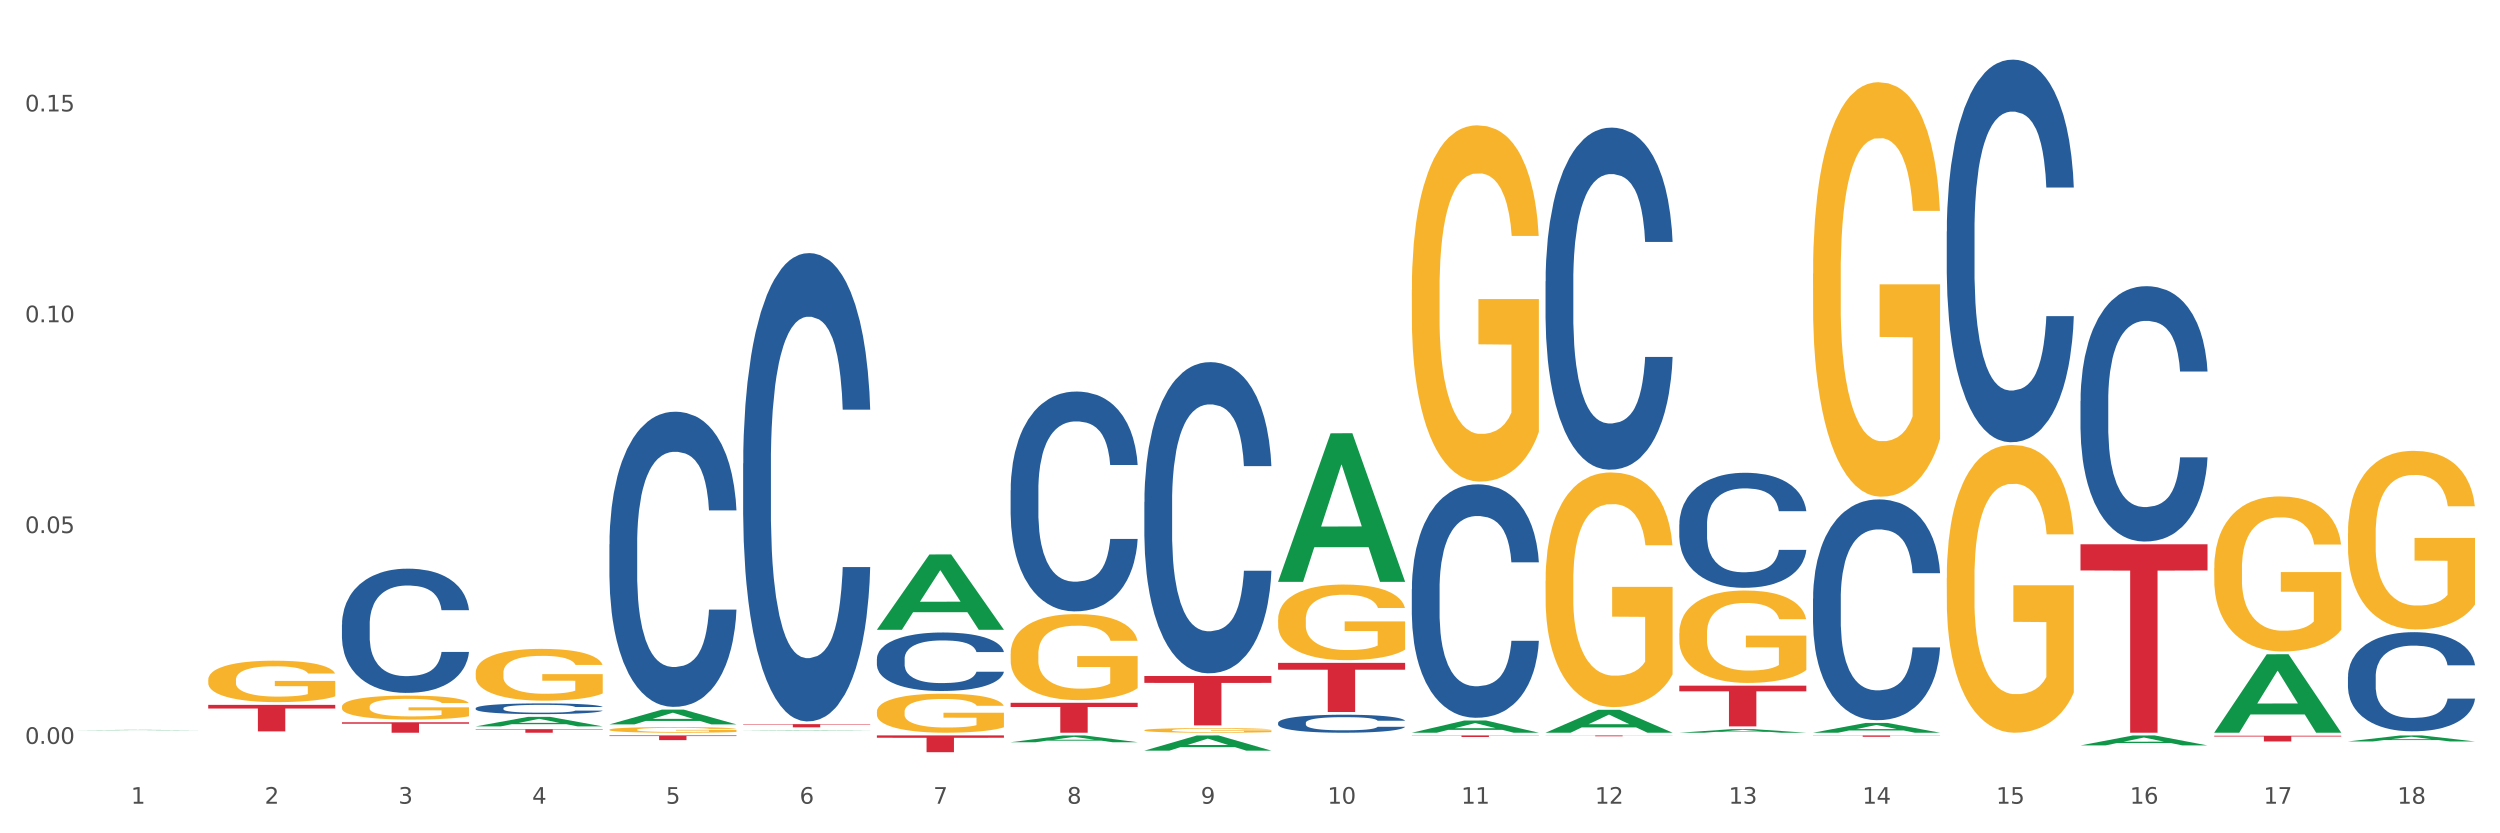 <?xml version="1.0" encoding="utf-8" standalone="no"?>
<!DOCTYPE svg PUBLIC "-//W3C//DTD SVG 1.1//EN"
  "http://www.w3.org/Graphics/SVG/1.1/DTD/svg11.dtd">
<svg xmlns:xlink="http://www.w3.org/1999/xlink" width="1080pt" height="360pt" viewBox="0 0 1080 360" xmlns="http://www.w3.org/2000/svg" version="1.1">
 <rect x="0" y="0" width="1080" height="360" fill="#333333" stroke="none"/>
 <defs>
  <style type="text/css">*{stroke-linejoin: round; stroke-linecap: butt}</style>
 </defs>
 <g id="figure_1">
  <g id="patch_1">
   <path d="M 0 360 
L 1080 360 
L 1080 0 
L 0 0 
z
" style="fill: #ffffff; stroke: #ffffff; stroke-linejoin: miter"/>
  </g>
  <g id="axes_1">
   <g id="matplotlib.axis_1">
    <g id="xtick_1">
     <g id="text_1">
      <!-- 1 -->
      <g style="fill: #4d4d4d" transform="translate(56.563 347.204) scale(0.096 -0.096)">
       <defs>
        <path id="DejaVuSans-31" d="M 794 531 
L 1825 531 
L 1825 4091 
L 703 3866 
L 703 4441 
L 1819 4666 
L 2450 4666 
L 2450 531 
L 3481 531 
L 3481 0 
L 794 0 
L 794 531 
z
" transform="scale(0.016)"/>
       </defs>
       <use xlink:href="#DejaVuSans-31"/>
      </g>
     </g>
    </g>
    <g id="xtick_2">
     <g id="text_2">
      <!-- 2 -->
      <g style="fill: #4d4d4d" transform="translate(114.336 347.204) scale(0.096 -0.096)">
       <defs>
        <path id="DejaVuSans-32" d="M 1228 531 
L 3431 531 
L 3431 0 
L 469 0 
L 469 531 
Q 828 903 1448 1529 
Q 2069 2156 2228 2338 
Q 2531 2678 2651 2914 
Q 2772 3150 2772 3378 
Q 2772 3750 2511 3984 
Q 2250 4219 1831 4219 
Q 1534 4219 1204 4116 
Q 875 4013 500 3803 
L 500 4441 
Q 881 4594 1212 4672 
Q 1544 4750 1819 4750 
Q 2544 4750 2975 4387 
Q 3406 4025 3406 3419 
Q 3406 3131 3298 2873 
Q 3191 2616 2906 2266 
Q 2828 2175 2409 1742 
Q 1991 1309 1228 531 
z
" transform="scale(0.016)"/>
       </defs>
       <use xlink:href="#DejaVuSans-32"/>
      </g>
     </g>
    </g>
    <g id="xtick_3">
     <g id="text_3">
      <!-- 3 -->
      <g style="fill: #4d4d4d" transform="translate(172.109 347.204) scale(0.096 -0.096)">
       <defs>
        <path id="DejaVuSans-33" d="M 2597 2516 
Q 3050 2419 3304 2112 
Q 3559 1806 3559 1356 
Q 3559 666 3084 287 
Q 2609 -91 1734 -91 
Q 1441 -91 1130 -33 
Q 819 25 488 141 
L 488 750 
Q 750 597 1062 519 
Q 1375 441 1716 441 
Q 2309 441 2620 675 
Q 2931 909 2931 1356 
Q 2931 1769 2642 2001 
Q 2353 2234 1838 2234 
L 1294 2234 
L 1294 2753 
L 1863 2753 
Q 2328 2753 2575 2939 
Q 2822 3125 2822 3475 
Q 2822 3834 2567 4026 
Q 2313 4219 1838 4219 
Q 1578 4219 1281 4162 
Q 984 4106 628 3988 
L 628 4550 
Q 988 4650 1302 4700 
Q 1616 4750 1894 4750 
Q 2613 4750 3031 4423 
Q 3450 4097 3450 3541 
Q 3450 3153 3228 2886 
Q 3006 2619 2597 2516 
z
" transform="scale(0.016)"/>
       </defs>
       <use xlink:href="#DejaVuSans-33"/>
      </g>
     </g>
    </g>
    <g id="xtick_4">
     <g id="text_4">
      <!-- 4 -->
      <g style="fill: #4d4d4d" transform="translate(229.882 347.204) scale(0.096 -0.096)">
       <defs>
        <path id="DejaVuSans-34" d="M 2419 4116 
L 825 1625 
L 2419 1625 
L 2419 4116 
z
M 2253 4666 
L 3047 4666 
L 3047 1625 
L 3713 1625 
L 3713 1100 
L 3047 1100 
L 3047 0 
L 2419 0 
L 2419 1100 
L 313 1100 
L 313 1709 
L 2253 4666 
z
" transform="scale(0.016)"/>
       </defs>
       <use xlink:href="#DejaVuSans-34"/>
      </g>
     </g>
    </g>
    <g id="xtick_5">
     <g id="text_5">
      <!-- 5 -->
      <g style="fill: #4d4d4d" transform="translate(287.655 347.204) scale(0.096 -0.096)">
       <defs>
        <path id="DejaVuSans-35" d="M 691 4666 
L 3169 4666 
L 3169 4134 
L 1269 4134 
L 1269 2991 
Q 1406 3038 1543 3061 
Q 1681 3084 1819 3084 
Q 2600 3084 3056 2656 
Q 3513 2228 3513 1497 
Q 3513 744 3044 326 
Q 2575 -91 1722 -91 
Q 1428 -91 1123 -41 
Q 819 9 494 109 
L 494 744 
Q 775 591 1075 516 
Q 1375 441 1709 441 
Q 2250 441 2565 725 
Q 2881 1009 2881 1497 
Q 2881 1984 2565 2268 
Q 2250 2553 1709 2553 
Q 1456 2553 1204 2497 
Q 953 2441 691 2322 
L 691 4666 
z
" transform="scale(0.016)"/>
       </defs>
       <use xlink:href="#DejaVuSans-35"/>
      </g>
     </g>
    </g>
    <g id="xtick_6">
     <g id="text_6">
      <!-- 6 -->
      <g style="fill: #4d4d4d" transform="translate(345.428 347.204) scale(0.096 -0.096)">
       <defs>
        <path id="DejaVuSans-36" d="M 2113 2584 
Q 1688 2584 1439 2293 
Q 1191 2003 1191 1497 
Q 1191 994 1439 701 
Q 1688 409 2113 409 
Q 2538 409 2786 701 
Q 3034 994 3034 1497 
Q 3034 2003 2786 2293 
Q 2538 2584 2113 2584 
z
M 3366 4563 
L 3366 3988 
Q 3128 4100 2886 4159 
Q 2644 4219 2406 4219 
Q 1781 4219 1451 3797 
Q 1122 3375 1075 2522 
Q 1259 2794 1537 2939 
Q 1816 3084 2150 3084 
Q 2853 3084 3261 2657 
Q 3669 2231 3669 1497 
Q 3669 778 3244 343 
Q 2819 -91 2113 -91 
Q 1303 -91 875 529 
Q 447 1150 447 2328 
Q 447 3434 972 4092 
Q 1497 4750 2381 4750 
Q 2619 4750 2861 4703 
Q 3103 4656 3366 4563 
z
" transform="scale(0.016)"/>
       </defs>
       <use xlink:href="#DejaVuSans-36"/>
      </g>
     </g>
    </g>
    <g id="xtick_7">
     <g id="text_7">
      <!-- 7 -->
      <g style="fill: #4d4d4d" transform="translate(403.201 347.204) scale(0.096 -0.096)">
       <defs>
        <path id="DejaVuSans-37" d="M 525 4666 
L 3525 4666 
L 3525 4397 
L 1831 0 
L 1172 0 
L 2766 4134 
L 525 4134 
L 525 4666 
z
" transform="scale(0.016)"/>
       </defs>
       <use xlink:href="#DejaVuSans-37"/>
      </g>
     </g>
    </g>
    <g id="xtick_8">
     <g id="text_8">
      <!-- 8 -->
      <g style="fill: #4d4d4d" transform="translate(460.974 347.204) scale(0.096 -0.096)">
       <defs>
        <path id="DejaVuSans-38" d="M 2034 2216 
Q 1584 2216 1326 1975 
Q 1069 1734 1069 1313 
Q 1069 891 1326 650 
Q 1584 409 2034 409 
Q 2484 409 2743 651 
Q 3003 894 3003 1313 
Q 3003 1734 2745 1975 
Q 2488 2216 2034 2216 
z
M 1403 2484 
Q 997 2584 770 2862 
Q 544 3141 544 3541 
Q 544 4100 942 4425 
Q 1341 4750 2034 4750 
Q 2731 4750 3128 4425 
Q 3525 4100 3525 3541 
Q 3525 3141 3298 2862 
Q 3072 2584 2669 2484 
Q 3125 2378 3379 2068 
Q 3634 1759 3634 1313 
Q 3634 634 3220 271 
Q 2806 -91 2034 -91 
Q 1263 -91 848 271 
Q 434 634 434 1313 
Q 434 1759 690 2068 
Q 947 2378 1403 2484 
z
M 1172 3481 
Q 1172 3119 1398 2916 
Q 1625 2713 2034 2713 
Q 2441 2713 2670 2916 
Q 2900 3119 2900 3481 
Q 2900 3844 2670 4047 
Q 2441 4250 2034 4250 
Q 1625 4250 1398 4047 
Q 1172 3844 1172 3481 
z
" transform="scale(0.016)"/>
       </defs>
       <use xlink:href="#DejaVuSans-38"/>
      </g>
     </g>
    </g>
    <g id="xtick_9">
     <g id="text_9">
      <!-- 9 -->
      <g style="fill: #4d4d4d" transform="translate(518.747 347.204) scale(0.096 -0.096)">
       <defs>
        <path id="DejaVuSans-39" d="M 703 97 
L 703 672 
Q 941 559 1184 500 
Q 1428 441 1663 441 
Q 2288 441 2617 861 
Q 2947 1281 2994 2138 
Q 2813 1869 2534 1725 
Q 2256 1581 1919 1581 
Q 1219 1581 811 2004 
Q 403 2428 403 3163 
Q 403 3881 828 4315 
Q 1253 4750 1959 4750 
Q 2769 4750 3195 4129 
Q 3622 3509 3622 2328 
Q 3622 1225 3098 567 
Q 2575 -91 1691 -91 
Q 1453 -91 1209 -44 
Q 966 3 703 97 
z
M 1959 2075 
Q 2384 2075 2632 2365 
Q 2881 2656 2881 3163 
Q 2881 3666 2632 3958 
Q 2384 4250 1959 4250 
Q 1534 4250 1286 3958 
Q 1038 3666 1038 3163 
Q 1038 2656 1286 2365 
Q 1534 2075 1959 2075 
z
" transform="scale(0.016)"/>
       </defs>
       <use xlink:href="#DejaVuSans-39"/>
      </g>
     </g>
    </g>
    <g id="xtick_10">
     <g id="text_10">
      <!-- 10 -->
      <g style="fill: #4d4d4d" transform="translate(573.466 347.204) scale(0.096 -0.096)">
       <defs>
        <path id="DejaVuSans-30" d="M 2034 4250 
Q 1547 4250 1301 3770 
Q 1056 3291 1056 2328 
Q 1056 1369 1301 889 
Q 1547 409 2034 409 
Q 2525 409 2770 889 
Q 3016 1369 3016 2328 
Q 3016 3291 2770 3770 
Q 2525 4250 2034 4250 
z
M 2034 4750 
Q 2819 4750 3233 4129 
Q 3647 3509 3647 2328 
Q 3647 1150 3233 529 
Q 2819 -91 2034 -91 
Q 1250 -91 836 529 
Q 422 1150 422 2328 
Q 422 3509 836 4129 
Q 1250 4750 2034 4750 
z
" transform="scale(0.016)"/>
       </defs>
       <use xlink:href="#DejaVuSans-31"/>
       <use xlink:href="#DejaVuSans-30" transform="translate(63.623 0)"/>
      </g>
     </g>
    </g>
    <g id="xtick_11">
     <g id="text_11">
      <!-- 11 -->
      <g style="fill: #4d4d4d" transform="translate(631.239 347.204) scale(0.096 -0.096)">
       <use xlink:href="#DejaVuSans-31"/>
       <use xlink:href="#DejaVuSans-31" transform="translate(63.623 0)"/>
      </g>
     </g>
    </g>
    <g id="xtick_12">
     <g id="text_12">
      <!-- 12 -->
      <g style="fill: #4d4d4d" transform="translate(689.012 347.204) scale(0.096 -0.096)">
       <use xlink:href="#DejaVuSans-31"/>
       <use xlink:href="#DejaVuSans-32" transform="translate(63.623 0)"/>
      </g>
     </g>
    </g>
    <g id="xtick_13">
     <g id="text_13">
      <!-- 13 -->
      <g style="fill: #4d4d4d" transform="translate(746.785 347.204) scale(0.096 -0.096)">
       <use xlink:href="#DejaVuSans-31"/>
       <use xlink:href="#DejaVuSans-33" transform="translate(63.623 0)"/>
      </g>
     </g>
    </g>
    <g id="xtick_14">
     <g id="text_14">
      <!-- 14 -->
      <g style="fill: #4d4d4d" transform="translate(804.558 347.204) scale(0.096 -0.096)">
       <use xlink:href="#DejaVuSans-31"/>
       <use xlink:href="#DejaVuSans-34" transform="translate(63.623 0)"/>
      </g>
     </g>
    </g>
    <g id="xtick_15">
     <g id="text_15">
      <!-- 15 -->
      <g style="fill: #4d4d4d" transform="translate(862.331 347.204) scale(0.096 -0.096)">
       <use xlink:href="#DejaVuSans-31"/>
       <use xlink:href="#DejaVuSans-35" transform="translate(63.623 0)"/>
      </g>
     </g>
    </g>
    <g id="xtick_16">
     <g id="text_16">
      <!-- 16 -->
      <g style="fill: #4d4d4d" transform="translate(920.104 347.204) scale(0.096 -0.096)">
       <use xlink:href="#DejaVuSans-31"/>
       <use xlink:href="#DejaVuSans-36" transform="translate(63.623 0)"/>
      </g>
     </g>
    </g>
    <g id="xtick_17">
     <g id="text_17">
      <!-- 17 -->
      <g style="fill: #4d4d4d" transform="translate(977.877 347.204) scale(0.096 -0.096)">
       <use xlink:href="#DejaVuSans-31"/>
       <use xlink:href="#DejaVuSans-37" transform="translate(63.623 0)"/>
      </g>
     </g>
    </g>
    <g id="xtick_18">
     <g id="text_18">
      <!-- 18 -->
      <g style="fill: #4d4d4d" transform="translate(1035.65 347.204) scale(0.096 -0.096)">
       <use xlink:href="#DejaVuSans-31"/>
       <use xlink:href="#DejaVuSans-38" transform="translate(63.623 0)"/>
      </g>
     </g>
    </g>
    <g id="xtick_19"/>
    <g id="xtick_20"/>
    <g id="xtick_21"/>
    <g id="xtick_22"/>
    <g id="xtick_23"/>
    <g id="xtick_24"/>
    <g id="xtick_25"/>
    <g id="xtick_26"/>
    <g id="xtick_27"/>
    <g id="xtick_28"/>
    <g id="xtick_29"/>
    <g id="xtick_30"/>
    <g id="xtick_31"/>
    <g id="xtick_32"/>
    <g id="xtick_33"/>
    <g id="xtick_34"/>
    <g id="xtick_35"/>
   </g>
   <g id="matplotlib.axis_2">
    <g id="ytick_1">
     <g id="text_19">
      <!-- 0.00 -->
      <g style="fill: #4d4d4d" transform="translate(10.8 321.353) scale(0.096 -0.096)">
       <defs>
        <path id="DejaVuSans-2e" d="M 684 794 
L 1344 794 
L 1344 0 
L 684 0 
L 684 794 
z
" transform="scale(0.016)"/>
       </defs>
       <use xlink:href="#DejaVuSans-30"/>
       <use xlink:href="#DejaVuSans-2e" transform="translate(63.623 0)"/>
       <use xlink:href="#DejaVuSans-30" transform="translate(95.41 0)"/>
       <use xlink:href="#DejaVuSans-30" transform="translate(159.033 0)"/>
      </g>
     </g>
    </g>
    <g id="ytick_2">
     <g id="text_20">
      <!-- 0.05 -->
      <g style="fill: #4d4d4d" transform="translate(10.8 230.283) scale(0.096 -0.096)">
       <use xlink:href="#DejaVuSans-30"/>
       <use xlink:href="#DejaVuSans-2e" transform="translate(63.623 0)"/>
       <use xlink:href="#DejaVuSans-30" transform="translate(95.41 0)"/>
       <use xlink:href="#DejaVuSans-35" transform="translate(159.033 0)"/>
      </g>
     </g>
    </g>
    <g id="ytick_3">
     <g id="text_21">
      <!-- 0.10 -->
      <g style="fill: #4d4d4d" transform="translate(10.8 139.212) scale(0.096 -0.096)">
       <use xlink:href="#DejaVuSans-30"/>
       <use xlink:href="#DejaVuSans-2e" transform="translate(63.623 0)"/>
       <use xlink:href="#DejaVuSans-31" transform="translate(95.41 0)"/>
       <use xlink:href="#DejaVuSans-30" transform="translate(159.033 0)"/>
      </g>
     </g>
    </g>
    <g id="ytick_4">
     <g id="text_22">
      <!-- 0.15 -->
      <g style="fill: #4d4d4d" transform="translate(10.8 48.141) scale(0.096 -0.096)">
       <use xlink:href="#DejaVuSans-30"/>
       <use xlink:href="#DejaVuSans-2e" transform="translate(63.623 0)"/>
       <use xlink:href="#DejaVuSans-31" transform="translate(95.41 0)"/>
       <use xlink:href="#DejaVuSans-35" transform="translate(159.033 0)"/>
      </g>
     </g>
    </g>
    <g id="ytick_5"/>
    <g id="ytick_6"/>
    <g id="ytick_7"/>
   </g>
   <g id="PolyCollection_1">
    <path d="M 32.175 315.471 
L 32.232 315.471 
L 54.864 315.308 
L 64.257 315.308 
L 87.059 315.472 
L 76.196 315.472 
L 71.273 315.433 
L 47.905 315.433 
L 47.735 315.434 
L 42.982 315.472 
L 32.175 315.472 
L 32.175 315.471 
L 50.847 315.411 
L 68.331 315.411 
L 59.674 315.343 
L 59.561 315.342 
L 59.447 315.343 
L 50.79 315.411 
L 50.847 315.411 
L 32.175 315.471 
z
" clip-path="url(#pa52a942d22)" style="fill: #109648"/>
    <path d="M 436.586 303.624 
L 491.47 303.624 
L 491.47 305.419 
L 469.881 305.431 
L 469.881 316.538 
L 458.045 316.538 
L 458.045 305.431 
L 436.586 305.419 
L 436.586 303.636 
L 436.586 303.624 
z
" clip-path="url(#pa52a942d22)" style="fill: #d62839"/>
    <path d="M 494.359 292.045 
L 549.243 292.045 
L 549.243 295.009 
L 527.654 295.029 
L 527.654 313.372 
L 515.818 313.372 
L 515.818 295.029 
L 494.359 295.009 
L 494.359 292.065 
L 494.359 292.045 
z
" clip-path="url(#pa52a942d22)" style="fill: #d62839"/>
    <path d="M 552.132 286.359 
L 607.016 286.359 
L 607.016 289.31 
L 585.427 289.33 
L 585.427 307.592 
L 573.591 307.592 
L 573.591 289.33 
L 552.132 289.31 
L 552.132 286.379 
L 552.132 286.359 
z
" clip-path="url(#pa52a942d22)" style="fill: #d62839"/>
    <path d="M 609.905 317.706 
L 664.789 317.706 
L 664.789 317.801 
L 643.2 317.801 
L 643.2 318.387 
L 631.364 318.387 
L 631.364 317.801 
L 609.905 317.801 
L 609.905 317.707 
L 609.905 317.706 
z
" clip-path="url(#pa52a942d22)" style="fill: #d62839"/>
    <path d="M 667.678 317.706 
L 722.562 317.706 
L 722.562 317.758 
L 700.973 317.758 
L 700.973 318.078 
L 689.137 318.078 
L 689.137 317.758 
L 667.678 317.758 
L 667.678 317.707 
L 667.678 317.706 
z
" clip-path="url(#pa52a942d22)" style="fill: #d62839"/>
    <path d="M 725.451 296.195 
L 780.335 296.195 
L 780.335 298.644 
L 758.746 298.66 
L 758.746 313.812 
L 746.91 313.812 
L 746.91 298.66 
L 725.451 298.644 
L 725.451 296.212 
L 725.451 296.195 
z
" clip-path="url(#pa52a942d22)" style="fill: #d62839"/>
    <path d="M 783.224 317.706 
L 838.108 317.706 
L 838.108 317.788 
L 816.519 317.789 
L 816.519 318.297 
L 804.683 318.297 
L 804.683 317.789 
L 783.224 317.788 
L 783.224 317.707 
L 783.224 317.706 
z
" clip-path="url(#pa52a942d22)" style="fill: #d62839"/>
    <path d="M 956.543 317.838 
L 1011.427 317.838 
L 1011.427 318.182 
L 989.837 318.184 
L 989.837 320.311 
L 978.002 320.311 
L 978.002 318.184 
L 956.543 318.182 
L 956.543 317.841 
L 956.543 317.838 
z
" clip-path="url(#pa52a942d22)" style="fill: #d62839"/>
    <path d="M 956.543 245.408 
L 956.607 245.347 
L 956.607 243.144 
L 956.737 241.248 
L 957.385 236.659 
L 958.357 232.866 
L 959.07 230.847 
L 959.783 229.195 
L 960.625 227.543 
L 961.662 225.83 
L 963.541 223.322 
L 964.707 222.037 
L 966.133 220.691 
L 968.725 218.733 
L 970.604 217.632 
L 972.548 216.714 
L 975.723 215.613 
L 977.797 215.124 
L 980 214.756 
L 982.656 214.512 
L 984.665 214.451 
L 989.072 214.634 
L 992.83 215.185 
L 994.644 215.613 
L 996.977 216.347 
L 998.208 216.837 
L 1000.217 217.815 
L 1002.29 219.1 
L 1003.716 220.202 
L 1005.854 222.282 
L 1007.474 224.362 
L 1008.965 226.931 
L 1009.742 228.706 
L 1010.325 230.358 
L 1010.844 232.254 
L 1011.362 235.252 
L 999.698 235.252 
L 999.245 233.111 
L 998.532 231.092 
L 997.495 229.134 
L 996.588 227.91 
L 995.033 226.381 
L 993.607 225.402 
L 992.117 224.668 
L 990.303 224.056 
L 988.877 223.75 
L 986.868 223.505 
L 982.916 223.566 
L 980.259 224.056 
L 978.445 224.668 
L 977.278 225.218 
L 976.241 225.83 
L 975.075 226.687 
L 973.714 227.971 
L 972.742 229.134 
L 971.77 230.602 
L 970.993 232.071 
L 970.28 233.784 
L 969.697 235.619 
L 969.243 237.516 
L 968.854 239.841 
L 968.53 243.695 
L 968.53 252.077 
L 968.66 253.973 
L 968.984 256.482 
L 969.373 258.378 
L 970.021 260.642 
L 970.604 262.172 
L 971.706 264.374 
L 972.937 266.21 
L 973.909 267.372 
L 974.881 268.351 
L 976.565 269.697 
L 978.445 270.798 
L 980.065 271.471 
L 982.268 272.083 
L 983.758 272.328 
L 985.054 272.45 
L 988.229 272.45 
L 990.497 272.266 
L 993.024 271.838 
L 994.968 271.288 
L 996.588 270.615 
L 998.403 269.513 
L 999.569 268.473 
L 999.569 255.686 
L 985.313 255.625 
L 985.313 247.121 
L 1011.427 247.121 
L 1011.427 272.083 
L 1010.325 273.368 
L 1009.094 274.53 
L 1007.798 275.57 
L 1005.854 276.855 
L 1003.522 278.079 
L 1001.448 278.935 
L 999.245 279.669 
L 996.653 280.342 
L 993.283 280.954 
L 991.21 281.199 
L 988.618 281.382 
L 985.572 281.444 
L 982.916 281.321 
L 980.324 281.015 
L 977.602 280.465 
L 974.945 279.669 
L 972.937 278.874 
L 970.928 277.895 
L 968.79 276.61 
L 967.105 275.387 
L 965.809 274.285 
L 964.383 272.878 
L 962.828 271.043 
L 961.662 269.391 
L 960.625 267.678 
L 959.523 265.475 
L 958.746 263.579 
L 957.968 261.193 
L 957.515 259.418 
L 956.996 256.665 
L 956.607 252.811 
L 956.543 245.408 
z
" clip-path="url(#pa52a942d22)" style="fill: #f7b32b"/>
    <path d="M 840.997 249.669 
L 841.062 249.555 
L 841.062 245.468 
L 841.191 241.948 
L 841.839 233.434 
L 842.811 226.395 
L 843.524 222.648 
L 844.237 219.583 
L 845.079 216.517 
L 846.116 213.339 
L 847.995 208.684 
L 849.161 206.3 
L 850.587 203.802 
L 853.179 200.169 
L 855.058 198.125 
L 857.002 196.422 
L 860.177 194.379 
L 862.251 193.471 
L 864.454 192.789 
L 867.111 192.335 
L 869.119 192.222 
L 873.526 192.562 
L 877.284 193.584 
L 879.098 194.379 
L 881.431 195.741 
L 882.662 196.649 
L 884.671 198.466 
L 886.744 200.85 
L 888.17 202.894 
L 890.308 206.754 
L 891.928 210.614 
L 893.419 215.382 
L 894.196 218.675 
L 894.779 221.74 
L 895.298 225.259 
L 895.816 230.822 
L 884.153 230.822 
L 883.699 226.849 
L 882.986 223.102 
L 881.949 219.469 
L 881.042 217.199 
L 879.487 214.36 
L 878.061 212.544 
L 876.571 211.181 
L 874.757 210.046 
L 873.331 209.478 
L 871.322 209.024 
L 867.37 209.138 
L 864.713 210.046 
L 862.899 211.181 
L 861.732 212.203 
L 860.695 213.339 
L 859.529 214.928 
L 858.168 217.312 
L 857.196 219.469 
L 856.224 222.194 
L 855.447 224.919 
L 854.734 228.098 
L 854.151 231.504 
L 853.697 235.023 
L 853.308 239.337 
L 852.984 246.49 
L 852.984 262.043 
L 853.114 265.563 
L 853.438 270.218 
L 853.827 273.737 
L 854.475 277.938 
L 855.058 280.776 
L 856.16 284.863 
L 857.391 288.269 
L 858.363 290.426 
L 859.335 292.243 
L 861.019 294.74 
L 862.899 296.784 
L 864.519 298.033 
L 866.722 299.168 
L 868.212 299.622 
L 869.508 299.849 
L 872.683 299.849 
L 874.951 299.509 
L 877.478 298.714 
L 879.422 297.692 
L 881.042 296.443 
L 882.857 294.4 
L 884.023 292.47 
L 884.023 268.742 
L 869.767 268.628 
L 869.767 252.847 
L 895.881 252.847 
L 895.881 299.168 
L 894.779 301.552 
L 893.548 303.709 
L 892.252 305.639 
L 890.308 308.024 
L 887.976 310.294 
L 885.902 311.884 
L 883.699 313.246 
L 881.107 314.495 
L 877.737 315.63 
L 875.664 316.084 
L 873.072 316.425 
L 870.026 316.538 
L 867.37 316.311 
L 864.778 315.744 
L 862.056 314.722 
L 859.4 313.246 
L 857.391 311.77 
L 855.382 309.954 
L 853.244 307.569 
L 851.559 305.299 
L 850.263 303.255 
L 848.837 300.644 
L 847.282 297.238 
L 846.116 294.173 
L 845.079 290.994 
L 843.977 286.907 
L 843.2 283.387 
L 842.422 278.96 
L 841.969 275.667 
L 841.45 270.558 
L 841.062 263.406 
L 840.997 249.669 
z
" clip-path="url(#pa52a942d22)" style="fill: #f7b32b"/>
    <path d="M 783.224 118.251 
L 783.289 118.088 
L 783.289 112.2 
L 783.418 107.131 
L 784.066 94.865 
L 785.038 84.726 
L 785.751 79.329 
L 786.464 74.914 
L 787.306 70.498 
L 788.343 65.919 
L 790.222 59.214 
L 791.388 55.78 
L 792.814 52.182 
L 795.406 46.949 
L 797.285 44.005 
L 799.229 41.552 
L 802.404 38.608 
L 804.478 37.3 
L 806.681 36.319 
L 809.338 35.665 
L 811.346 35.501 
L 815.753 35.992 
L 819.511 37.464 
L 821.325 38.608 
L 823.658 40.571 
L 824.889 41.879 
L 826.898 44.496 
L 828.971 47.93 
L 830.397 50.874 
L 832.535 56.434 
L 834.155 61.994 
L 835.646 68.863 
L 836.423 73.606 
L 837.007 78.021 
L 837.525 83.091 
L 838.043 91.104 
L 826.38 91.104 
L 825.926 85.38 
L 825.213 79.984 
L 824.176 74.75 
L 823.269 71.48 
L 821.714 67.391 
L 820.288 64.775 
L 818.798 62.812 
L 816.984 61.177 
L 815.558 60.359 
L 813.549 59.705 
L 809.597 59.868 
L 806.94 61.177 
L 805.126 62.812 
L 803.959 64.284 
L 802.922 65.919 
L 801.756 68.209 
L 800.395 71.643 
L 799.423 74.75 
L 798.451 78.675 
L 797.674 82.6 
L 796.961 87.179 
L 796.378 92.085 
L 795.924 97.155 
L 795.535 103.369 
L 795.211 113.672 
L 795.211 136.077 
L 795.341 141.147 
L 795.665 147.852 
L 796.054 152.921 
L 796.702 158.972 
L 797.285 163.061 
L 798.387 168.948 
L 799.618 173.854 
L 800.59 176.961 
L 801.562 179.578 
L 803.246 183.176 
L 805.126 186.12 
L 806.746 187.918 
L 808.949 189.554 
L 810.439 190.208 
L 811.735 190.535 
L 814.91 190.535 
L 817.178 190.044 
L 819.705 188.9 
L 821.649 187.428 
L 823.269 185.629 
L 825.084 182.685 
L 826.25 179.905 
L 826.25 145.726 
L 811.994 145.562 
L 811.994 122.83 
L 838.108 122.83 
L 838.108 189.554 
L 837.007 192.988 
L 835.775 196.095 
L 834.479 198.875 
L 832.535 202.31 
L 830.203 205.581 
L 828.129 207.87 
L 825.926 209.833 
L 823.334 211.631 
L 819.964 213.267 
L 817.891 213.921 
L 815.299 214.412 
L 812.253 214.575 
L 809.597 214.248 
L 807.005 213.43 
L 804.283 211.958 
L 801.627 209.833 
L 799.618 207.707 
L 797.609 205.09 
L 795.471 201.656 
L 793.786 198.385 
L 792.49 195.441 
L 791.064 191.68 
L 789.509 186.774 
L 788.343 182.358 
L 787.306 177.779 
L 786.204 171.892 
L 785.427 166.822 
L 784.649 160.444 
L 784.196 155.702 
L 783.677 148.342 
L 783.289 138.039 
L 783.224 118.251 
z
" clip-path="url(#pa52a942d22)" style="fill: #f7b32b"/>
    <path d="M 725.451 273.553 
L 725.516 273.517 
L 725.516 272.204 
L 725.645 271.074 
L 726.293 268.339 
L 727.265 266.079 
L 727.978 264.876 
L 728.691 263.891 
L 729.533 262.907 
L 730.57 261.886 
L 732.449 260.391 
L 733.615 259.626 
L 735.041 258.823 
L 737.633 257.657 
L 739.512 257 
L 741.456 256.454 
L 744.631 255.797 
L 746.705 255.506 
L 748.908 255.287 
L 751.565 255.141 
L 753.573 255.105 
L 757.98 255.214 
L 761.738 255.542 
L 763.552 255.797 
L 765.885 256.235 
L 767.116 256.527 
L 769.125 257.11 
L 771.199 257.876 
L 772.624 258.532 
L 774.762 259.771 
L 776.382 261.011 
L 777.873 262.542 
L 778.65 263.6 
L 779.234 264.584 
L 779.752 265.714 
L 780.27 267.501 
L 768.607 267.501 
L 768.153 266.225 
L 767.44 265.022 
L 766.403 263.855 
L 765.496 263.126 
L 763.941 262.214 
L 762.516 261.631 
L 761.025 261.193 
L 759.211 260.829 
L 757.785 260.646 
L 755.776 260.501 
L 751.824 260.537 
L 749.167 260.829 
L 747.353 261.193 
L 746.186 261.521 
L 745.15 261.886 
L 743.983 262.396 
L 742.622 263.162 
L 741.65 263.855 
L 740.678 264.73 
L 739.901 265.605 
L 739.188 266.626 
L 738.605 267.72 
L 738.151 268.85 
L 737.762 270.235 
L 737.438 272.532 
L 737.438 277.527 
L 737.568 278.657 
L 737.892 280.152 
L 738.281 281.282 
L 738.929 282.631 
L 739.512 283.543 
L 740.614 284.855 
L 741.845 285.949 
L 742.817 286.642 
L 743.789 287.225 
L 745.474 288.027 
L 747.353 288.684 
L 748.973 289.085 
L 751.176 289.449 
L 752.666 289.595 
L 753.962 289.668 
L 757.137 289.668 
L 759.405 289.559 
L 761.932 289.304 
L 763.876 288.975 
L 765.496 288.574 
L 767.311 287.918 
L 768.477 287.298 
L 768.477 279.678 
L 754.221 279.642 
L 754.221 274.574 
L 780.335 274.574 
L 780.335 289.449 
L 779.234 290.215 
L 778.002 290.908 
L 776.706 291.528 
L 774.762 292.293 
L 772.43 293.022 
L 770.356 293.533 
L 768.153 293.97 
L 765.561 294.371 
L 762.192 294.736 
L 760.118 294.882 
L 757.526 294.991 
L 754.48 295.028 
L 751.824 294.955 
L 749.232 294.772 
L 746.51 294.444 
L 743.854 293.97 
L 741.845 293.496 
L 739.836 292.913 
L 737.698 292.147 
L 736.013 291.418 
L 734.717 290.762 
L 733.291 289.923 
L 731.736 288.83 
L 730.57 287.845 
L 729.533 286.824 
L 728.431 285.512 
L 727.654 284.382 
L 726.876 282.96 
L 726.423 281.902 
L 725.904 280.262 
L 725.516 277.965 
L 725.451 273.553 
z
" clip-path="url(#pa52a942d22)" style="fill: #f7b32b"/>
    <path d="M 667.678 250.935 
L 667.743 250.842 
L 667.743 247.509 
L 667.872 244.639 
L 668.52 237.696 
L 669.492 231.956 
L 670.205 228.901 
L 670.918 226.402 
L 671.76 223.902 
L 672.797 221.31 
L 674.676 217.514 
L 675.842 215.57 
L 677.268 213.533 
L 679.86 210.571 
L 681.739 208.904 
L 683.683 207.516 
L 686.858 205.849 
L 688.932 205.108 
L 691.135 204.553 
L 693.792 204.183 
L 695.8 204.09 
L 700.207 204.368 
L 703.965 205.201 
L 705.779 205.849 
L 708.112 206.96 
L 709.343 207.701 
L 711.352 209.182 
L 713.426 211.126 
L 714.851 212.792 
L 716.989 215.94 
L 718.609 219.088 
L 720.1 222.976 
L 720.877 225.661 
L 721.461 228.161 
L 721.979 231.03 
L 722.497 235.567 
L 710.834 235.567 
L 710.38 232.327 
L 709.667 229.271 
L 708.63 226.309 
L 707.723 224.457 
L 706.168 222.143 
L 704.743 220.662 
L 703.252 219.551 
L 701.438 218.625 
L 700.012 218.162 
L 698.003 217.792 
L 694.051 217.884 
L 691.394 218.625 
L 689.58 219.551 
L 688.413 220.384 
L 687.377 221.31 
L 686.21 222.606 
L 684.849 224.55 
L 683.877 226.309 
L 682.905 228.531 
L 682.128 230.753 
L 681.415 233.345 
L 680.832 236.122 
L 680.378 238.992 
L 679.99 242.51 
L 679.666 248.343 
L 679.666 261.026 
L 679.795 263.896 
L 680.119 267.692 
L 680.508 270.561 
L 681.156 273.987 
L 681.739 276.301 
L 682.841 279.634 
L 684.072 282.412 
L 685.044 284.17 
L 686.016 285.652 
L 687.701 287.688 
L 689.58 289.355 
L 691.2 290.373 
L 693.403 291.299 
L 694.893 291.669 
L 696.189 291.855 
L 699.364 291.855 
L 701.632 291.577 
L 704.159 290.929 
L 706.103 290.096 
L 707.723 289.077 
L 709.538 287.411 
L 710.704 285.837 
L 710.704 266.488 
L 696.448 266.395 
L 696.448 253.527 
L 722.562 253.527 
L 722.562 291.299 
L 721.461 293.243 
L 720.229 295.002 
L 718.933 296.576 
L 716.989 298.52 
L 714.657 300.372 
L 712.583 301.668 
L 710.38 302.779 
L 707.788 303.797 
L 704.419 304.723 
L 702.345 305.093 
L 699.753 305.371 
L 696.708 305.464 
L 694.051 305.278 
L 691.459 304.815 
L 688.737 303.982 
L 686.081 302.779 
L 684.072 301.575 
L 682.063 300.094 
L 679.925 298.15 
L 678.24 296.298 
L 676.944 294.632 
L 675.518 292.503 
L 673.963 289.725 
L 672.797 287.226 
L 671.76 284.633 
L 670.659 281.301 
L 669.881 278.431 
L 669.103 274.82 
L 668.65 272.135 
L 668.131 267.969 
L 667.743 262.137 
L 667.678 250.935 
z
" clip-path="url(#pa52a942d22)" style="fill: #f7b32b"/>
    <path d="M 609.905 125.257 
L 609.97 125.117 
L 609.97 120.056 
L 610.099 115.698 
L 610.747 105.155 
L 611.719 96.439 
L 612.432 91.8 
L 613.145 88.004 
L 613.987 84.209 
L 615.024 80.273 
L 616.903 74.509 
L 618.069 71.557 
L 619.495 68.464 
L 622.087 63.966 
L 623.966 61.435 
L 625.91 59.327 
L 629.085 56.796 
L 631.159 55.672 
L 633.362 54.828 
L 636.019 54.266 
L 638.027 54.125 
L 642.434 54.547 
L 646.192 55.812 
L 648.006 56.796 
L 650.339 58.483 
L 651.57 59.608 
L 653.579 61.857 
L 655.653 64.809 
L 657.078 67.339 
L 659.216 72.119 
L 660.836 76.899 
L 662.327 82.803 
L 663.104 86.88 
L 663.688 90.675 
L 664.206 95.033 
L 664.724 101.921 
L 653.061 101.921 
L 652.607 97.001 
L 651.894 92.362 
L 650.857 87.864 
L 649.95 85.052 
L 648.395 81.538 
L 646.97 79.289 
L 645.479 77.602 
L 643.665 76.196 
L 642.239 75.493 
L 640.231 74.931 
L 636.278 75.071 
L 633.621 76.196 
L 631.807 77.602 
L 630.64 78.867 
L 629.604 80.273 
L 628.437 82.241 
L 627.076 85.193 
L 626.104 87.864 
L 625.132 91.238 
L 624.355 94.611 
L 623.642 98.548 
L 623.059 102.765 
L 622.605 107.123 
L 622.217 112.465 
L 621.893 121.321 
L 621.893 140.58 
L 622.022 144.938 
L 622.346 150.702 
L 622.735 155.06 
L 623.383 160.261 
L 623.966 163.775 
L 625.068 168.836 
L 626.299 173.054 
L 627.271 175.724 
L 628.243 177.974 
L 629.928 181.066 
L 631.807 183.597 
L 633.427 185.143 
L 635.63 186.549 
L 637.12 187.111 
L 638.416 187.392 
L 641.591 187.392 
L 643.859 186.971 
L 646.386 185.987 
L 648.33 184.721 
L 649.95 183.175 
L 651.765 180.645 
L 652.931 178.255 
L 652.931 148.874 
L 638.675 148.734 
L 638.675 129.193 
L 664.789 129.193 
L 664.789 186.549 
L 663.688 189.501 
L 662.456 192.172 
L 661.16 194.562 
L 659.216 197.514 
L 656.884 200.326 
L 654.81 202.294 
L 652.607 203.981 
L 650.015 205.527 
L 646.646 206.933 
L 644.572 207.495 
L 641.98 207.917 
L 638.935 208.057 
L 636.278 207.776 
L 633.686 207.073 
L 630.964 205.808 
L 628.308 203.981 
L 626.299 202.153 
L 624.29 199.904 
L 622.152 196.952 
L 620.467 194.14 
L 619.171 191.61 
L 617.745 188.376 
L 616.19 184.159 
L 615.024 180.364 
L 613.987 176.427 
L 612.886 171.367 
L 612.108 167.009 
L 611.33 161.526 
L 610.877 157.449 
L 610.358 151.123 
L 609.97 142.267 
L 609.905 125.257 
z
" clip-path="url(#pa52a942d22)" style="fill: #f7b32b"/>
    <path d="M 552.132 267.618 
L 552.197 267.588 
L 552.197 266.514 
L 552.326 265.589 
L 552.974 263.352 
L 553.946 261.502 
L 554.659 260.517 
L 555.372 259.712 
L 556.214 258.906 
L 557.251 258.071 
L 559.13 256.848 
L 560.296 256.221 
L 561.722 255.565 
L 564.314 254.61 
L 566.193 254.073 
L 568.137 253.625 
L 571.312 253.088 
L 573.386 252.85 
L 575.589 252.671 
L 578.246 252.551 
L 580.254 252.521 
L 584.661 252.611 
L 588.419 252.879 
L 590.233 253.088 
L 592.566 253.446 
L 593.797 253.685 
L 595.806 254.162 
L 597.88 254.789 
L 599.305 255.326 
L 601.443 256.34 
L 603.063 257.355 
L 604.554 258.608 
L 605.331 259.473 
L 605.915 260.279 
L 606.433 261.204 
L 606.951 262.665 
L 595.288 262.665 
L 594.834 261.621 
L 594.121 260.637 
L 593.084 259.682 
L 592.177 259.085 
L 590.622 258.339 
L 589.197 257.862 
L 587.706 257.504 
L 585.892 257.206 
L 584.466 257.056 
L 582.458 256.937 
L 578.505 256.967 
L 575.848 257.206 
L 574.034 257.504 
L 572.867 257.772 
L 571.831 258.071 
L 570.664 258.488 
L 569.303 259.115 
L 568.331 259.682 
L 567.359 260.398 
L 566.582 261.114 
L 565.869 261.949 
L 565.286 262.845 
L 564.832 263.769 
L 564.444 264.903 
L 564.12 266.783 
L 564.12 270.87 
L 564.249 271.795 
L 564.573 273.019 
L 564.962 273.943 
L 565.61 275.047 
L 566.193 275.793 
L 567.295 276.867 
L 568.526 277.762 
L 569.498 278.329 
L 570.47 278.807 
L 572.155 279.463 
L 574.034 280 
L 575.654 280.328 
L 577.857 280.627 
L 579.347 280.746 
L 580.643 280.806 
L 583.818 280.806 
L 586.086 280.716 
L 588.613 280.507 
L 590.557 280.239 
L 592.177 279.911 
L 593.992 279.374 
L 595.158 278.866 
L 595.158 272.631 
L 580.902 272.601 
L 580.902 268.454 
L 607.016 268.454 
L 607.016 280.627 
L 605.915 281.253 
L 604.683 281.82 
L 603.387 282.327 
L 601.443 282.954 
L 599.111 283.551 
L 597.037 283.968 
L 594.834 284.326 
L 592.242 284.654 
L 588.873 284.953 
L 586.799 285.072 
L 584.207 285.162 
L 581.162 285.191 
L 578.505 285.132 
L 575.913 284.983 
L 573.191 284.714 
L 570.535 284.326 
L 568.526 283.938 
L 566.517 283.461 
L 564.379 282.834 
L 562.694 282.238 
L 561.398 281.701 
L 559.972 281.014 
L 558.417 280.119 
L 557.251 279.314 
L 556.214 278.478 
L 555.113 277.404 
L 554.335 276.479 
L 553.557 275.316 
L 553.104 274.451 
L 552.585 273.108 
L 552.197 271.228 
L 552.132 267.618 
z
" clip-path="url(#pa52a942d22)" style="fill: #f7b32b"/>
    <path d="M 494.359 315.463 
L 494.424 315.462 
L 494.424 315.396 
L 494.553 315.339 
L 495.201 315.202 
L 496.173 315.089 
L 496.886 315.029 
L 497.599 314.98 
L 498.441 314.93 
L 499.478 314.879 
L 501.357 314.804 
L 502.523 314.766 
L 503.949 314.726 
L 506.541 314.668 
L 508.42 314.635 
L 510.364 314.607 
L 513.539 314.574 
L 515.613 314.56 
L 517.816 314.549 
L 520.473 314.542 
L 522.481 314.54 
L 526.888 314.545 
L 530.646 314.562 
L 532.46 314.574 
L 534.793 314.596 
L 536.024 314.611 
L 538.033 314.64 
L 540.107 314.678 
L 541.532 314.711 
L 543.671 314.773 
L 545.29 314.835 
L 546.781 314.912 
L 547.558 314.965 
L 548.142 315.014 
L 548.66 315.071 
L 549.178 315.16 
L 537.515 315.16 
L 537.061 315.096 
L 536.348 315.036 
L 535.311 314.978 
L 534.404 314.941 
L 532.849 314.896 
L 531.424 314.866 
L 529.933 314.845 
L 528.119 314.826 
L 526.693 314.817 
L 524.685 314.81 
L 520.732 314.812 
L 518.075 314.826 
L 516.261 314.845 
L 515.094 314.861 
L 514.058 314.879 
L 512.891 314.905 
L 511.53 314.943 
L 510.558 314.978 
L 509.586 315.022 
L 508.809 315.065 
L 508.096 315.117 
L 507.513 315.171 
L 507.059 315.228 
L 506.671 315.297 
L 506.347 315.412 
L 506.347 315.662 
L 506.476 315.719 
L 506.8 315.794 
L 507.189 315.85 
L 507.837 315.918 
L 508.42 315.963 
L 509.522 316.029 
L 510.753 316.084 
L 511.725 316.119 
L 512.697 316.148 
L 514.382 316.188 
L 516.261 316.221 
L 517.881 316.241 
L 520.084 316.259 
L 521.574 316.266 
L 522.87 316.27 
L 526.045 316.27 
L 528.313 316.265 
L 530.84 316.252 
L 532.784 316.235 
L 534.404 316.215 
L 536.219 316.182 
L 537.385 316.151 
L 537.385 315.77 
L 523.129 315.768 
L 523.129 315.514 
L 549.243 315.514 
L 549.243 316.259 
L 548.142 316.297 
L 546.91 316.332 
L 545.614 316.363 
L 543.671 316.402 
L 541.338 316.438 
L 539.264 316.464 
L 537.061 316.485 
L 534.469 316.506 
L 531.1 316.524 
L 529.026 316.531 
L 526.434 316.537 
L 523.389 316.538 
L 520.732 316.535 
L 518.14 316.526 
L 515.418 316.509 
L 512.762 316.485 
L 510.753 316.462 
L 508.744 316.433 
L 506.606 316.394 
L 504.921 316.358 
L 503.625 316.325 
L 502.199 316.283 
L 500.644 316.228 
L 499.478 316.179 
L 498.441 316.128 
L 497.34 316.062 
L 496.562 316.005 
L 495.784 315.934 
L 495.331 315.881 
L 494.812 315.799 
L 494.424 315.684 
L 494.359 315.463 
z
" clip-path="url(#pa52a942d22)" style="fill: #f7b32b"/>
    <path d="M 436.586 282.465 
L 436.651 282.431 
L 436.651 281.209 
L 436.78 280.157 
L 437.428 277.612 
L 438.4 275.507 
L 439.113 274.387 
L 439.826 273.471 
L 440.668 272.555 
L 441.705 271.604 
L 443.584 270.213 
L 444.75 269.5 
L 446.176 268.753 
L 448.768 267.667 
L 450.647 267.056 
L 452.591 266.547 
L 455.766 265.936 
L 457.84 265.665 
L 460.043 265.461 
L 462.7 265.325 
L 464.708 265.291 
L 469.115 265.393 
L 472.873 265.699 
L 474.687 265.936 
L 477.02 266.343 
L 478.251 266.615 
L 480.26 267.158 
L 482.334 267.871 
L 483.759 268.482 
L 485.898 269.636 
L 487.517 270.79 
L 489.008 272.215 
L 489.785 273.199 
L 490.369 274.116 
L 490.887 275.168 
L 491.405 276.831 
L 479.742 276.831 
L 479.288 275.643 
L 478.575 274.523 
L 477.539 273.437 
L 476.631 272.758 
L 475.076 271.91 
L 473.651 271.367 
L 472.16 270.959 
L 470.346 270.62 
L 468.92 270.45 
L 466.912 270.315 
L 462.959 270.348 
L 460.302 270.62 
L 458.488 270.959 
L 457.321 271.265 
L 456.285 271.604 
L 455.118 272.079 
L 453.757 272.792 
L 452.785 273.437 
L 451.814 274.252 
L 451.036 275.066 
L 450.323 276.017 
L 449.74 277.035 
L 449.286 278.087 
L 448.898 279.377 
L 448.574 281.515 
L 448.574 286.165 
L 448.703 287.217 
L 449.027 288.608 
L 449.416 289.661 
L 450.064 290.916 
L 450.647 291.765 
L 451.749 292.987 
L 452.98 294.005 
L 453.952 294.65 
L 454.924 295.193 
L 456.609 295.94 
L 458.488 296.551 
L 460.108 296.924 
L 462.311 297.263 
L 463.801 297.399 
L 465.097 297.467 
L 468.272 297.467 
L 470.54 297.365 
L 473.067 297.128 
L 475.011 296.822 
L 476.631 296.449 
L 478.446 295.838 
L 479.612 295.261 
L 479.612 288.167 
L 465.356 288.133 
L 465.356 283.416 
L 491.47 283.416 
L 491.47 297.263 
L 490.369 297.976 
L 489.137 298.621 
L 487.841 299.198 
L 485.898 299.911 
L 483.565 300.589 
L 481.491 301.065 
L 479.288 301.472 
L 476.696 301.845 
L 473.327 302.185 
L 471.253 302.32 
L 468.661 302.422 
L 465.616 302.456 
L 462.959 302.388 
L 460.367 302.219 
L 457.645 301.913 
L 454.989 301.472 
L 452.98 301.031 
L 450.971 300.488 
L 448.833 299.775 
L 447.148 299.096 
L 445.852 298.485 
L 444.426 297.705 
L 442.871 296.686 
L 441.705 295.77 
L 440.668 294.82 
L 439.567 293.598 
L 438.789 292.546 
L 438.011 291.222 
L 437.558 290.238 
L 437.039 288.71 
L 436.651 286.572 
L 436.586 282.465 
z
" clip-path="url(#pa52a942d22)" style="fill: #f7b32b"/>
    <path d="M 378.813 307.47 
L 378.878 307.454 
L 378.878 306.9 
L 379.007 306.423 
L 379.655 305.268 
L 380.627 304.313 
L 381.34 303.805 
L 382.053 303.39 
L 382.895 302.974 
L 383.932 302.543 
L 385.811 301.912 
L 386.977 301.588 
L 388.403 301.25 
L 390.995 300.757 
L 392.874 300.48 
L 394.818 300.249 
L 397.993 299.972 
L 400.067 299.848 
L 402.27 299.756 
L 404.927 299.695 
L 406.935 299.679 
L 411.342 299.725 
L 415.1 299.864 
L 416.914 299.972 
L 419.247 300.156 
L 420.478 300.28 
L 422.487 300.526 
L 424.561 300.849 
L 425.986 301.126 
L 428.125 301.65 
L 429.745 302.173 
L 431.235 302.82 
L 432.012 303.267 
L 432.596 303.682 
L 433.114 304.16 
L 433.632 304.914 
L 421.969 304.914 
L 421.515 304.375 
L 420.802 303.867 
L 419.766 303.374 
L 418.858 303.066 
L 417.303 302.681 
L 415.878 302.435 
L 414.387 302.25 
L 412.573 302.096 
L 411.147 302.019 
L 409.139 301.958 
L 405.186 301.973 
L 402.529 302.096 
L 400.715 302.25 
L 399.548 302.389 
L 398.512 302.543 
L 397.345 302.758 
L 395.984 303.082 
L 395.013 303.374 
L 394.041 303.744 
L 393.263 304.113 
L 392.55 304.544 
L 391.967 305.006 
L 391.513 305.484 
L 391.125 306.069 
L 390.801 307.039 
L 390.801 309.148 
L 390.93 309.625 
L 391.254 310.257 
L 391.643 310.734 
L 392.291 311.304 
L 392.874 311.688 
L 393.976 312.243 
L 395.207 312.705 
L 396.179 312.997 
L 397.151 313.244 
L 398.836 313.582 
L 400.715 313.859 
L 402.335 314.029 
L 404.538 314.183 
L 406.028 314.244 
L 407.324 314.275 
L 410.499 314.275 
L 412.767 314.229 
L 415.294 314.121 
L 417.238 313.983 
L 418.858 313.813 
L 420.673 313.536 
L 421.839 313.274 
L 421.839 310.056 
L 407.583 310.041 
L 407.583 307.901 
L 433.697 307.901 
L 433.697 314.183 
L 432.596 314.506 
L 431.364 314.799 
L 430.068 315.06 
L 428.125 315.384 
L 425.792 315.692 
L 423.718 315.907 
L 421.515 316.092 
L 418.923 316.261 
L 415.554 316.415 
L 413.48 316.477 
L 410.888 316.523 
L 407.843 316.538 
L 405.186 316.508 
L 402.594 316.431 
L 399.872 316.292 
L 397.216 316.092 
L 395.207 315.892 
L 393.198 315.645 
L 391.06 315.322 
L 389.375 315.014 
L 388.079 314.737 
L 386.654 314.383 
L 385.098 313.921 
L 383.932 313.505 
L 382.895 313.074 
L 381.794 312.52 
L 381.016 312.043 
L 380.238 311.442 
L 379.785 310.996 
L 379.266 310.303 
L 378.878 309.333 
L 378.813 307.47 
z
" clip-path="url(#pa52a942d22)" style="fill: #f7b32b"/>
    <path d="M 263.267 315.23 
L 263.332 315.228 
L 263.332 315.148 
L 263.461 315.079 
L 264.109 314.912 
L 265.081 314.774 
L 265.794 314.701 
L 266.507 314.641 
L 267.349 314.581 
L 268.386 314.519 
L 270.265 314.428 
L 271.432 314.381 
L 272.857 314.332 
L 275.449 314.261 
L 277.328 314.221 
L 279.272 314.188 
L 282.447 314.148 
L 284.521 314.13 
L 286.724 314.117 
L 289.381 314.108 
L 291.389 314.106 
L 295.796 314.112 
L 299.554 314.132 
L 301.368 314.148 
L 303.701 314.174 
L 304.932 314.192 
L 306.941 314.228 
L 309.015 314.274 
L 310.44 314.314 
L 312.579 314.39 
L 314.199 314.466 
L 315.689 314.559 
L 316.466 314.623 
L 317.05 314.683 
L 317.568 314.752 
L 318.086 314.861 
L 306.423 314.861 
L 305.969 314.783 
L 305.256 314.71 
L 304.22 314.639 
L 303.312 314.594 
L 301.757 314.539 
L 300.332 314.503 
L 298.841 314.477 
L 297.027 314.454 
L 295.601 314.443 
L 293.593 314.434 
L 289.64 314.437 
L 286.983 314.454 
L 285.169 314.477 
L 284.002 314.497 
L 282.966 314.519 
L 281.799 314.55 
L 280.439 314.597 
L 279.467 314.639 
L 278.495 314.692 
L 277.717 314.745 
L 277.004 314.808 
L 276.421 314.874 
L 275.967 314.943 
L 275.579 315.028 
L 275.255 315.168 
L 275.255 315.472 
L 275.384 315.541 
L 275.708 315.632 
L 276.097 315.701 
L 276.745 315.783 
L 277.328 315.839 
L 278.43 315.919 
L 279.661 315.985 
L 280.633 316.027 
L 281.605 316.063 
L 283.29 316.112 
L 285.169 316.152 
L 286.789 316.176 
L 288.992 316.198 
L 290.482 316.207 
L 291.778 316.212 
L 294.953 316.212 
L 297.221 316.205 
L 299.748 316.19 
L 301.692 316.17 
L 303.312 316.145 
L 305.127 316.105 
L 306.293 316.067 
L 306.293 315.603 
L 292.037 315.601 
L 292.037 315.292 
L 318.151 315.292 
L 318.151 316.198 
L 317.05 316.245 
L 315.819 316.287 
L 314.523 316.325 
L 312.579 316.372 
L 310.246 316.416 
L 308.172 316.447 
L 305.969 316.474 
L 303.377 316.498 
L 300.008 316.521 
L 297.934 316.53 
L 295.342 316.536 
L 292.297 316.538 
L 289.64 316.534 
L 287.048 316.523 
L 284.326 316.503 
L 281.67 316.474 
L 279.661 316.445 
L 277.652 316.41 
L 275.514 316.363 
L 273.829 316.318 
L 272.533 316.278 
L 271.108 316.227 
L 269.552 316.161 
L 268.386 316.101 
L 267.349 316.039 
L 266.248 315.959 
L 265.47 315.89 
L 264.692 315.803 
L 264.239 315.739 
L 263.721 315.639 
L 263.332 315.499 
L 263.267 315.23 
z
" clip-path="url(#pa52a942d22)" style="fill: #f7b32b"/>
    <path d="M 378.813 317.706 
L 433.697 317.706 
L 433.697 318.713 
L 412.108 318.72 
L 412.108 324.95 
L 400.272 324.95 
L 400.272 318.72 
L 378.813 318.713 
L 378.813 317.713 
L 378.813 317.706 
z
" clip-path="url(#pa52a942d22)" style="fill: #d62839"/>
    <path d="M 205.494 290.658 
L 205.559 290.637 
L 205.559 289.901 
L 205.688 289.268 
L 206.336 287.735 
L 207.308 286.467 
L 208.021 285.793 
L 208.734 285.241 
L 209.576 284.689 
L 210.613 284.116 
L 212.492 283.278 
L 213.659 282.849 
L 215.084 282.399 
L 217.676 281.745 
L 219.555 281.377 
L 221.499 281.071 
L 224.674 280.703 
L 226.748 280.539 
L 228.951 280.416 
L 231.608 280.335 
L 233.616 280.314 
L 238.023 280.375 
L 241.781 280.559 
L 243.595 280.703 
L 245.928 280.948 
L 247.159 281.111 
L 249.168 281.438 
L 251.242 281.868 
L 252.667 282.236 
L 254.806 282.931 
L 256.426 283.626 
L 257.916 284.484 
L 258.694 285.077 
L 259.277 285.629 
L 259.795 286.263 
L 260.313 287.264 
L 248.65 287.264 
L 248.196 286.549 
L 247.483 285.874 
L 246.447 285.22 
L 245.539 284.811 
L 243.984 284.3 
L 242.559 283.973 
L 241.068 283.728 
L 239.254 283.524 
L 237.828 283.421 
L 235.82 283.34 
L 231.867 283.36 
L 229.21 283.524 
L 227.396 283.728 
L 226.229 283.912 
L 225.193 284.116 
L 224.026 284.403 
L 222.666 284.832 
L 221.694 285.22 
L 220.722 285.711 
L 219.944 286.201 
L 219.231 286.774 
L 218.648 287.387 
L 218.194 288.021 
L 217.806 288.798 
L 217.482 290.085 
L 217.482 292.886 
L 217.611 293.52 
L 217.935 294.358 
L 218.324 294.992 
L 218.972 295.748 
L 219.555 296.259 
L 220.657 296.995 
L 221.888 297.608 
L 222.86 297.997 
L 223.832 298.324 
L 225.517 298.773 
L 227.396 299.141 
L 229.016 299.366 
L 231.219 299.571 
L 232.709 299.652 
L 234.005 299.693 
L 237.18 299.693 
L 239.448 299.632 
L 241.975 299.489 
L 243.919 299.305 
L 245.539 299.08 
L 247.354 298.712 
L 248.52 298.364 
L 248.52 294.092 
L 234.264 294.072 
L 234.264 291.23 
L 260.378 291.23 
L 260.378 299.571 
L 259.277 300 
L 258.046 300.388 
L 256.75 300.736 
L 254.806 301.165 
L 252.473 301.574 
L 250.399 301.86 
L 248.196 302.105 
L 245.604 302.33 
L 242.235 302.535 
L 240.161 302.616 
L 237.569 302.678 
L 234.524 302.698 
L 231.867 302.657 
L 229.275 302.555 
L 226.553 302.371 
L 223.897 302.105 
L 221.888 301.84 
L 219.879 301.513 
L 217.741 301.083 
L 216.056 300.674 
L 214.76 300.306 
L 213.335 299.836 
L 211.779 299.223 
L 210.613 298.671 
L 209.576 298.099 
L 208.475 297.363 
L 207.697 296.729 
L 206.92 295.932 
L 206.466 295.339 
L 205.948 294.419 
L 205.559 293.131 
L 205.494 290.658 
z
" clip-path="url(#pa52a942d22)" style="fill: #f7b32b"/>
    <path d="M 321.04 312.835 
L 375.924 312.835 
L 375.924 313.025 
L 354.335 313.026 
L 354.335 314.2 
L 342.499 314.2 
L 342.499 313.026 
L 321.04 313.025 
L 321.04 312.836 
L 321.04 312.835 
z
" clip-path="url(#pa52a942d22)" style="fill: #d62839"/>
    <path d="M 205.494 314.974 
L 260.378 314.974 
L 260.378 315.191 
L 238.789 315.193 
L 238.789 316.538 
L 226.953 316.538 
L 226.953 315.193 
L 205.494 315.191 
L 205.494 314.975 
L 205.494 314.974 
z
" clip-path="url(#pa52a942d22)" style="fill: #d62839"/>
    <path d="M 1014.316 292.341 
L 1014.381 292.302 
L 1014.381 291.206 
L 1014.575 289.72 
L 1015.289 286.981 
L 1016.197 284.908 
L 1017.754 282.482 
L 1018.597 281.465 
L 1019.7 280.331 
L 1021.971 278.492 
L 1024.566 276.927 
L 1026.382 276.067 
L 1027.745 275.519 
L 1030.794 274.541 
L 1032.546 274.111 
L 1034.362 273.759 
L 1035.919 273.524 
L 1038.514 273.25 
L 1040.59 273.133 
L 1042.99 273.094 
L 1045.002 273.133 
L 1047.661 273.289 
L 1051.554 273.759 
L 1053.046 274.032 
L 1055.057 274.502 
L 1057.133 275.128 
L 1058.82 275.754 
L 1060.766 276.653 
L 1062.777 277.827 
L 1064.724 279.314 
L 1066.086 280.683 
L 1067.189 282.13 
L 1068.162 283.891 
L 1068.876 285.808 
L 1069.2 287.412 
L 1057.328 287.412 
L 1057.003 285.964 
L 1056.355 284.399 
L 1055.706 283.343 
L 1054.992 282.482 
L 1053.889 281.504 
L 1052.916 280.878 
L 1051.294 280.135 
L 1049.802 279.666 
L 1048.57 279.392 
L 1047.078 279.157 
L 1043.899 278.922 
L 1041.628 278.922 
L 1040.201 279.001 
L 1038.449 279.196 
L 1036.957 279.47 
L 1035.205 279.94 
L 1033.843 280.448 
L 1032.481 281.113 
L 1031.702 281.583 
L 1030.534 282.443 
L 1029.756 283.147 
L 1028.718 284.36 
L 1028.134 285.221 
L 1027.096 287.451 
L 1026.642 289.094 
L 1026.447 290.228 
L 1026.318 291.48 
L 1026.318 297.583 
L 1026.707 300.321 
L 1027.031 301.495 
L 1027.55 302.825 
L 1028.523 304.546 
L 1029.951 306.228 
L 1031.443 307.441 
L 1032.675 308.184 
L 1033.843 308.732 
L 1035.011 309.162 
L 1036.438 309.554 
L 1037.606 309.788 
L 1039.357 310.023 
L 1041.433 310.14 
L 1043.055 310.14 
L 1046.364 309.945 
L 1047.856 309.749 
L 1049.283 309.475 
L 1050.84 309.045 
L 1052.073 308.576 
L 1052.787 308.224 
L 1053.954 307.48 
L 1054.863 306.698 
L 1055.641 305.798 
L 1056.16 305.016 
L 1056.744 303.842 
L 1057.198 302.512 
L 1057.328 301.808 
L 1069.2 301.808 
L 1068.94 303.216 
L 1068.486 304.585 
L 1067.578 306.424 
L 1066.864 307.48 
L 1065.762 308.771 
L 1064.594 309.867 
L 1062.972 311.079 
L 1061.48 311.979 
L 1059.923 312.761 
L 1058.236 313.466 
L 1055.187 314.444 
L 1054.084 314.717 
L 1051.749 315.187 
L 1049.932 315.461 
L 1047.272 315.735 
L 1044.547 315.891 
L 1041.693 315.93 
L 1039.163 315.852 
L 1036.373 315.617 
L 1034.622 315.383 
L 1032.675 315.03 
L 1030.405 314.483 
L 1028.264 313.818 
L 1026.253 313.035 
L 1024.371 312.136 
L 1022.62 311.118 
L 1020.349 309.436 
L 1018.662 307.793 
L 1017.43 306.268 
L 1016.586 304.977 
L 1015.743 303.333 
L 1015.289 302.199 
L 1014.575 299.461 
L 1014.316 296.918 
L 1014.316 292.341 
z
" clip-path="url(#pa52a942d22)" style="fill: #255c99"/>
    <path d="M 898.77 173.197 
L 898.835 173.096 
L 898.835 170.275 
L 899.029 166.446 
L 899.743 159.393 
L 900.651 154.053 
L 902.208 147.806 
L 903.051 145.187 
L 904.154 142.265 
L 906.425 137.529 
L 909.02 133.499 
L 910.836 131.283 
L 912.199 129.872 
L 915.248 127.353 
L 917 126.245 
L 918.816 125.338 
L 920.373 124.734 
L 922.968 124.028 
L 925.044 123.726 
L 927.444 123.625 
L 929.456 123.726 
L 932.116 124.129 
L 936.008 125.338 
L 937.5 126.043 
L 939.511 127.252 
L 941.587 128.865 
L 943.274 130.477 
L 945.22 132.794 
L 947.231 135.817 
L 949.178 139.645 
L 950.54 143.172 
L 951.643 146.9 
L 952.616 151.434 
L 953.33 156.371 
L 953.654 160.502 
L 941.782 160.502 
L 941.458 156.774 
L 940.809 152.743 
L 940.16 150.023 
L 939.446 147.806 
L 938.344 145.288 
L 937.37 143.676 
L 935.749 141.761 
L 934.256 140.552 
L 933.024 139.847 
L 931.532 139.242 
L 928.353 138.638 
L 926.082 138.638 
L 924.655 138.839 
L 922.903 139.343 
L 921.411 140.048 
L 919.659 141.257 
L 918.297 142.567 
L 916.935 144.28 
L 916.156 145.489 
L 914.988 147.706 
L 914.21 149.519 
L 913.172 152.643 
L 912.588 154.859 
L 911.55 160.602 
L 911.096 164.834 
L 910.901 167.756 
L 910.772 170.98 
L 910.772 186.698 
L 911.161 193.751 
L 911.485 196.773 
L 912.004 200.199 
L 912.977 204.632 
L 914.405 208.965 
L 915.897 212.088 
L 917.129 214.002 
L 918.297 215.413 
L 919.465 216.521 
L 920.892 217.529 
L 922.06 218.133 
L 923.811 218.738 
L 925.887 219.04 
L 927.509 219.04 
L 930.818 218.536 
L 932.31 218.033 
L 933.737 217.327 
L 935.294 216.219 
L 936.527 215.01 
L 937.241 214.103 
L 938.408 212.189 
L 939.317 210.174 
L 940.095 207.856 
L 940.614 205.841 
L 941.198 202.819 
L 941.652 199.393 
L 941.782 197.579 
L 953.654 197.579 
L 953.395 201.206 
L 952.94 204.733 
L 952.032 209.468 
L 951.319 212.189 
L 950.216 215.514 
L 949.048 218.335 
L 947.426 221.458 
L 945.934 223.776 
L 944.377 225.791 
L 942.69 227.604 
L 939.641 230.123 
L 938.538 230.828 
L 936.203 232.037 
L 934.386 232.743 
L 931.726 233.448 
L 929.002 233.851 
L 926.147 233.952 
L 923.617 233.75 
L 920.827 233.146 
L 919.076 232.541 
L 917.129 231.634 
L 914.859 230.224 
L 912.718 228.511 
L 910.707 226.496 
L 908.825 224.179 
L 907.074 221.559 
L 904.803 217.227 
L 903.116 212.995 
L 901.884 209.065 
L 901.04 205.74 
L 900.197 201.509 
L 899.743 198.587 
L 899.029 191.534 
L 898.77 184.985 
L 898.77 173.197 
z
" clip-path="url(#pa52a942d22)" style="fill: #255c99"/>
    <path d="M 840.997 100.029 
L 841.062 99.878 
L 841.062 95.651 
L 841.256 89.915 
L 841.97 79.348 
L 842.878 71.348 
L 844.435 61.988 
L 845.278 58.064 
L 846.381 53.686 
L 848.652 46.591 
L 851.247 40.553 
L 853.063 37.232 
L 854.426 35.119 
L 857.475 31.345 
L 859.227 29.684 
L 861.043 28.326 
L 862.6 27.42 
L 865.195 26.363 
L 867.271 25.91 
L 869.672 25.759 
L 871.683 25.91 
L 874.343 26.514 
L 878.235 28.326 
L 879.727 29.382 
L 881.738 31.194 
L 883.814 33.609 
L 885.501 36.024 
L 887.447 39.496 
L 889.458 44.025 
L 891.405 49.761 
L 892.767 55.045 
L 893.87 60.63 
L 894.843 67.423 
L 895.557 74.819 
L 895.881 81.009 
L 884.009 81.009 
L 883.685 75.423 
L 883.036 69.385 
L 882.387 65.309 
L 881.673 61.988 
L 880.571 58.215 
L 879.597 55.799 
L 877.976 52.931 
L 876.483 51.12 
L 875.251 50.063 
L 873.759 49.157 
L 870.58 48.252 
L 868.309 48.252 
L 866.882 48.554 
L 865.13 49.308 
L 863.638 50.365 
L 861.887 52.176 
L 860.524 54.139 
L 859.162 56.705 
L 858.383 58.516 
L 857.216 61.837 
L 856.437 64.555 
L 855.399 69.234 
L 854.815 72.555 
L 853.777 81.16 
L 853.323 87.5 
L 853.128 91.877 
L 852.999 96.708 
L 852.999 120.257 
L 853.388 130.823 
L 853.712 135.352 
L 854.231 140.484 
L 855.204 147.126 
L 856.632 153.617 
L 858.124 158.297 
L 859.356 161.165 
L 860.524 163.278 
L 861.692 164.939 
L 863.119 166.448 
L 864.287 167.354 
L 866.039 168.26 
L 868.115 168.713 
L 869.736 168.713 
L 873.045 167.958 
L 874.537 167.203 
L 875.964 166.147 
L 877.521 164.486 
L 878.754 162.675 
L 879.468 161.316 
L 880.635 158.448 
L 881.544 155.429 
L 882.322 151.957 
L 882.841 148.938 
L 883.425 144.409 
L 883.879 139.277 
L 884.009 136.56 
L 895.881 136.56 
L 895.622 141.994 
L 895.167 147.277 
L 894.259 154.372 
L 893.546 158.448 
L 892.443 163.429 
L 891.275 167.656 
L 889.653 172.336 
L 888.161 175.808 
L 886.604 178.827 
L 884.917 181.544 
L 881.868 185.318 
L 880.765 186.374 
L 878.43 188.186 
L 876.613 189.242 
L 873.953 190.299 
L 871.229 190.903 
L 868.374 191.054 
L 865.844 190.752 
L 863.054 189.846 
L 861.303 188.941 
L 859.356 187.582 
L 857.086 185.469 
L 854.945 182.902 
L 852.934 179.883 
L 851.052 176.411 
L 849.301 172.487 
L 847.03 165.996 
L 845.343 159.656 
L 844.111 153.768 
L 843.267 148.787 
L 842.424 142.447 
L 841.97 138.069 
L 841.256 127.502 
L 840.997 117.69 
L 840.997 100.029 
z
" clip-path="url(#pa52a942d22)" style="fill: #255c99"/>
    <path d="M 783.224 258.601 
L 783.289 258.514 
L 783.289 256.075 
L 783.483 252.765 
L 784.197 246.667 
L 785.105 242.05 
L 786.662 236.65 
L 787.506 234.385 
L 788.608 231.858 
L 790.879 227.764 
L 793.474 224.28 
L 795.291 222.363 
L 796.653 221.144 
L 799.702 218.966 
L 801.454 218.008 
L 803.27 217.224 
L 804.827 216.701 
L 807.422 216.091 
L 809.498 215.83 
L 811.899 215.743 
L 813.91 215.83 
L 816.57 216.178 
L 820.462 217.224 
L 821.954 217.834 
L 823.965 218.879 
L 826.041 220.273 
L 827.728 221.666 
L 829.674 223.67 
L 831.685 226.283 
L 833.632 229.594 
L 834.994 232.642 
L 836.097 235.866 
L 837.07 239.786 
L 837.784 244.054 
L 838.108 247.625 
L 826.236 247.625 
L 825.912 244.402 
L 825.263 240.918 
L 824.614 238.566 
L 823.9 236.65 
L 822.798 234.472 
L 821.824 233.078 
L 820.203 231.423 
L 818.71 230.378 
L 817.478 229.768 
L 815.986 229.245 
L 812.807 228.722 
L 810.536 228.722 
L 809.109 228.897 
L 807.357 229.332 
L 805.865 229.942 
L 804.114 230.987 
L 802.751 232.12 
L 801.389 233.601 
L 800.61 234.646 
L 799.443 236.562 
L 798.664 238.13 
L 797.626 240.831 
L 797.042 242.747 
L 796.004 247.713 
L 795.55 251.371 
L 795.355 253.897 
L 795.226 256.685 
L 795.226 270.274 
L 795.615 276.372 
L 795.939 278.985 
L 796.458 281.947 
L 797.431 285.78 
L 798.859 289.526 
L 800.351 292.226 
L 801.583 293.881 
L 802.751 295.101 
L 803.919 296.059 
L 805.346 296.93 
L 806.514 297.453 
L 808.266 297.976 
L 810.342 298.237 
L 811.963 298.237 
L 815.272 297.801 
L 816.764 297.366 
L 818.191 296.756 
L 819.748 295.798 
L 820.981 294.753 
L 821.695 293.969 
L 822.862 292.313 
L 823.771 290.571 
L 824.549 288.568 
L 825.068 286.825 
L 825.652 284.212 
L 826.106 281.25 
L 826.236 279.682 
L 838.108 279.682 
L 837.849 282.818 
L 837.394 285.867 
L 836.486 289.961 
L 835.773 292.313 
L 834.67 295.188 
L 833.502 297.627 
L 831.88 300.328 
L 830.388 302.331 
L 828.831 304.073 
L 827.144 305.641 
L 824.095 307.819 
L 822.992 308.429 
L 820.657 309.474 
L 818.84 310.084 
L 816.18 310.694 
L 813.456 311.042 
L 810.601 311.129 
L 808.071 310.955 
L 805.281 310.433 
L 803.53 309.91 
L 801.583 309.126 
L 799.313 307.906 
L 797.172 306.425 
L 795.161 304.683 
L 793.279 302.68 
L 791.528 300.415 
L 789.257 296.669 
L 787.57 293.01 
L 786.338 289.613 
L 785.494 286.738 
L 784.651 283.08 
L 784.197 280.553 
L 783.483 274.456 
L 783.224 268.793 
L 783.224 258.601 
z
" clip-path="url(#pa52a942d22)" style="fill: #255c99"/>
    <path d="M 725.451 226.566 
L 725.516 226.521 
L 725.516 225.25 
L 725.71 223.525 
L 726.424 220.348 
L 727.332 217.942 
L 728.889 215.128 
L 729.733 213.948 
L 730.835 212.631 
L 733.106 210.498 
L 735.701 208.682 
L 737.518 207.684 
L 738.88 207.048 
L 741.929 205.914 
L 743.681 205.414 
L 745.497 205.006 
L 747.054 204.733 
L 749.649 204.416 
L 751.725 204.28 
L 754.126 204.234 
L 756.137 204.28 
L 758.797 204.461 
L 762.689 205.006 
L 764.181 205.323 
L 766.192 205.868 
L 768.268 206.594 
L 769.955 207.321 
L 771.901 208.365 
L 773.912 209.726 
L 775.859 211.451 
L 777.221 213.04 
L 778.324 214.719 
L 779.297 216.762 
L 780.011 218.986 
L 780.335 220.847 
L 768.463 220.847 
L 768.139 219.168 
L 767.49 217.352 
L 766.841 216.126 
L 766.127 215.128 
L 765.025 213.993 
L 764.051 213.267 
L 762.43 212.404 
L 760.937 211.86 
L 759.705 211.542 
L 758.213 211.27 
L 755.034 210.997 
L 752.763 210.997 
L 751.336 211.088 
L 749.584 211.315 
L 748.092 211.633 
L 746.341 212.177 
L 744.978 212.768 
L 743.616 213.539 
L 742.837 214.084 
L 741.67 215.082 
L 740.891 215.899 
L 739.853 217.307 
L 739.269 218.305 
L 738.231 220.892 
L 737.777 222.799 
L 737.582 224.115 
L 737.453 225.568 
L 737.453 232.649 
L 737.842 235.826 
L 738.166 237.188 
L 738.685 238.731 
L 739.658 240.728 
L 741.086 242.68 
L 742.578 244.087 
L 743.81 244.949 
L 744.978 245.585 
L 746.146 246.084 
L 747.573 246.538 
L 748.741 246.81 
L 750.493 247.083 
L 752.569 247.219 
L 754.19 247.219 
L 757.499 246.992 
L 758.991 246.765 
L 760.418 246.447 
L 761.975 245.948 
L 763.208 245.403 
L 763.922 244.995 
L 765.089 244.132 
L 765.998 243.225 
L 766.776 242.181 
L 767.295 241.273 
L 767.879 239.911 
L 768.333 238.368 
L 768.463 237.551 
L 780.335 237.551 
L 780.076 239.185 
L 779.621 240.774 
L 778.713 242.907 
L 778 244.132 
L 776.897 245.63 
L 775.729 246.901 
L 774.107 248.308 
L 772.615 249.352 
L 771.058 250.26 
L 769.371 251.077 
L 766.322 252.212 
L 765.219 252.53 
L 762.884 253.074 
L 761.067 253.392 
L 758.407 253.71 
L 755.683 253.891 
L 752.828 253.937 
L 750.298 253.846 
L 747.508 253.574 
L 745.757 253.301 
L 743.81 252.893 
L 741.54 252.257 
L 739.399 251.486 
L 737.388 250.578 
L 735.506 249.534 
L 733.755 248.354 
L 731.484 246.402 
L 729.797 244.496 
L 728.565 242.725 
L 727.721 241.227 
L 726.878 239.321 
L 726.424 238.005 
L 725.71 234.827 
L 725.451 231.877 
L 725.451 226.566 
z
" clip-path="url(#pa52a942d22)" style="fill: #255c99"/>
    <path d="M 667.678 121.533 
L 667.743 121.398 
L 667.743 117.619 
L 667.937 112.49 
L 668.651 103.042 
L 669.559 95.888 
L 671.116 87.519 
L 671.96 84.01 
L 673.062 80.096 
L 675.333 73.752 
L 677.928 68.353 
L 679.745 65.384 
L 681.107 63.494 
L 684.156 60.12 
L 685.908 58.635 
L 687.724 57.42 
L 689.281 56.61 
L 691.876 55.666 
L 693.952 55.261 
L 696.353 55.126 
L 698.364 55.261 
L 701.024 55.801 
L 704.916 57.42 
L 706.408 58.365 
L 708.419 59.985 
L 710.495 62.144 
L 712.182 64.304 
L 714.128 67.408 
L 716.139 71.458 
L 718.086 76.587 
L 719.448 81.311 
L 720.551 86.305 
L 721.524 92.379 
L 722.238 98.992 
L 722.562 104.526 
L 710.69 104.526 
L 710.366 99.532 
L 709.717 94.133 
L 709.068 90.489 
L 708.354 87.519 
L 707.252 84.145 
L 706.278 81.986 
L 704.657 79.421 
L 703.164 77.801 
L 701.932 76.857 
L 700.44 76.047 
L 697.261 75.237 
L 694.99 75.237 
L 693.563 75.507 
L 691.811 76.182 
L 690.319 77.126 
L 688.568 78.746 
L 687.205 80.501 
L 685.843 82.795 
L 685.064 84.415 
L 683.897 87.385 
L 683.118 89.814 
L 682.08 93.998 
L 681.496 96.968 
L 680.458 104.661 
L 680.004 110.33 
L 679.809 114.244 
L 679.68 118.564 
L 679.68 139.619 
L 680.069 149.068 
L 680.393 153.117 
L 680.912 157.706 
L 681.885 163.645 
L 683.313 169.449 
L 684.805 173.633 
L 686.037 176.197 
L 687.205 178.087 
L 688.373 179.572 
L 689.8 180.922 
L 690.968 181.731 
L 692.72 182.541 
L 694.796 182.946 
L 696.417 182.946 
L 699.726 182.271 
L 701.218 181.596 
L 702.645 180.652 
L 704.202 179.167 
L 705.435 177.547 
L 706.149 176.332 
L 707.316 173.768 
L 708.225 171.068 
L 709.003 167.964 
L 709.522 165.265 
L 710.106 161.215 
L 710.56 156.626 
L 710.69 154.197 
L 722.562 154.197 
L 722.303 159.056 
L 721.848 163.78 
L 720.94 170.124 
L 720.227 173.768 
L 719.124 178.222 
L 717.956 182.001 
L 716.334 186.186 
L 714.842 189.29 
L 713.285 191.989 
L 711.598 194.419 
L 708.549 197.793 
L 707.446 198.738 
L 705.111 200.358 
L 703.294 201.303 
L 700.634 202.247 
L 697.91 202.787 
L 695.055 202.922 
L 692.525 202.652 
L 689.735 201.843 
L 687.984 201.033 
L 686.037 199.818 
L 683.767 197.928 
L 681.626 195.634 
L 679.615 192.934 
L 677.733 189.83 
L 675.982 186.321 
L 673.711 180.517 
L 672.024 174.848 
L 670.792 169.584 
L 669.948 165.13 
L 669.105 159.461 
L 668.651 155.546 
L 667.937 146.098 
L 667.678 137.325 
L 667.678 121.533 
z
" clip-path="url(#pa52a942d22)" style="fill: #255c99"/>
    <path d="M 609.905 254.544 
L 609.97 254.452 
L 609.97 251.872 
L 610.164 248.372 
L 610.878 241.924 
L 611.786 237.043 
L 613.343 231.332 
L 614.187 228.937 
L 615.289 226.266 
L 617.56 221.936 
L 620.155 218.252 
L 621.972 216.225 
L 623.334 214.936 
L 626.383 212.633 
L 628.135 211.62 
L 629.951 210.791 
L 631.508 210.238 
L 634.103 209.593 
L 636.179 209.317 
L 638.58 209.225 
L 640.591 209.317 
L 643.251 209.686 
L 647.143 210.791 
L 648.635 211.436 
L 650.646 212.541 
L 652.722 214.015 
L 654.409 215.489 
L 656.355 217.607 
L 658.367 220.37 
L 660.313 223.871 
L 661.675 227.095 
L 662.778 230.503 
L 663.751 234.648 
L 664.465 239.161 
L 664.789 242.938 
L 652.917 242.938 
L 652.593 239.53 
L 651.944 235.845 
L 651.295 233.358 
L 650.581 231.332 
L 649.479 229.029 
L 648.505 227.555 
L 646.884 225.805 
L 645.391 224.7 
L 644.159 224.055 
L 642.667 223.502 
L 639.488 222.95 
L 637.217 222.95 
L 635.79 223.134 
L 634.038 223.594 
L 632.546 224.239 
L 630.795 225.344 
L 629.432 226.542 
L 628.07 228.108 
L 627.291 229.213 
L 626.124 231.24 
L 625.345 232.898 
L 624.307 235.753 
L 623.723 237.779 
L 622.685 243.03 
L 622.231 246.898 
L 622.036 249.57 
L 621.907 252.517 
L 621.907 266.887 
L 622.296 273.334 
L 622.62 276.098 
L 623.139 279.229 
L 624.112 283.282 
L 625.54 287.243 
L 627.032 290.099 
L 628.264 291.849 
L 629.432 293.138 
L 630.6 294.151 
L 632.027 295.073 
L 633.195 295.625 
L 634.947 296.178 
L 637.023 296.454 
L 638.644 296.454 
L 641.953 295.994 
L 643.445 295.533 
L 644.872 294.888 
L 646.429 293.875 
L 647.662 292.77 
L 648.376 291.941 
L 649.543 290.191 
L 650.452 288.348 
L 651.23 286.23 
L 651.749 284.388 
L 652.333 281.624 
L 652.787 278.493 
L 652.917 276.835 
L 664.789 276.835 
L 664.53 280.151 
L 664.076 283.374 
L 663.167 287.704 
L 662.454 290.191 
L 661.351 293.23 
L 660.183 295.809 
L 658.561 298.665 
L 657.069 300.783 
L 655.512 302.626 
L 653.825 304.284 
L 650.776 306.586 
L 649.673 307.231 
L 647.338 308.337 
L 645.521 308.981 
L 642.861 309.626 
L 640.137 309.995 
L 637.282 310.087 
L 634.752 309.902 
L 631.962 309.35 
L 630.211 308.797 
L 628.264 307.968 
L 625.994 306.679 
L 623.853 305.113 
L 621.842 303.27 
L 619.96 301.152 
L 618.209 298.757 
L 615.938 294.796 
L 614.251 290.928 
L 613.019 287.335 
L 612.175 284.296 
L 611.332 280.427 
L 610.878 277.756 
L 610.164 271.308 
L 609.905 265.321 
L 609.905 254.544 
z
" clip-path="url(#pa52a942d22)" style="fill: #255c99"/>
    <path d="M 552.132 312.255 
L 552.197 312.248 
L 552.197 312.049 
L 552.391 311.779 
L 553.105 311.282 
L 554.013 310.905 
L 555.57 310.465 
L 556.414 310.28 
L 557.516 310.074 
L 559.787 309.74 
L 562.382 309.456 
L 564.199 309.3 
L 565.561 309.2 
L 568.61 309.023 
L 570.362 308.945 
L 572.178 308.881 
L 573.735 308.838 
L 576.33 308.788 
L 578.406 308.767 
L 580.807 308.76 
L 582.818 308.767 
L 585.478 308.795 
L 589.37 308.881 
L 590.862 308.93 
L 592.873 309.016 
L 594.949 309.129 
L 596.636 309.243 
L 598.582 309.406 
L 600.594 309.619 
L 602.54 309.889 
L 603.902 310.138 
L 605.005 310.401 
L 605.978 310.72 
L 606.692 311.069 
L 607.016 311.36 
L 595.144 311.36 
L 594.82 311.097 
L 594.171 310.813 
L 593.522 310.621 
L 592.809 310.465 
L 591.706 310.287 
L 590.733 310.173 
L 589.111 310.039 
L 587.619 309.953 
L 586.386 309.904 
L 584.894 309.861 
L 581.715 309.818 
L 579.444 309.818 
L 578.017 309.833 
L 576.265 309.868 
L 574.773 309.918 
L 573.022 310.003 
L 571.659 310.095 
L 570.297 310.216 
L 569.518 310.301 
L 568.351 310.458 
L 567.572 310.586 
L 566.534 310.806 
L 565.95 310.962 
L 564.912 311.367 
L 564.458 311.665 
L 564.263 311.871 
L 564.134 312.099 
L 564.134 313.207 
L 564.523 313.704 
L 564.847 313.917 
L 565.366 314.159 
L 566.339 314.471 
L 567.767 314.777 
L 569.259 314.997 
L 570.491 315.132 
L 571.659 315.231 
L 572.827 315.309 
L 574.254 315.381 
L 575.422 315.423 
L 577.174 315.466 
L 579.25 315.487 
L 580.871 315.487 
L 584.18 315.452 
L 585.672 315.416 
L 587.1 315.366 
L 588.657 315.288 
L 589.889 315.203 
L 590.603 315.139 
L 591.771 315.004 
L 592.679 314.862 
L 593.457 314.699 
L 593.976 314.556 
L 594.56 314.343 
L 595.014 314.102 
L 595.144 313.974 
L 607.016 313.974 
L 606.757 314.23 
L 606.303 314.478 
L 605.394 314.812 
L 604.681 315.004 
L 603.578 315.238 
L 602.41 315.437 
L 600.788 315.658 
L 599.296 315.821 
L 597.739 315.963 
L 596.052 316.091 
L 593.003 316.268 
L 591.9 316.318 
L 589.565 316.403 
L 587.748 316.453 
L 585.088 316.503 
L 582.364 316.531 
L 579.509 316.538 
L 576.979 316.524 
L 574.189 316.482 
L 572.438 316.439 
L 570.491 316.375 
L 568.221 316.276 
L 566.08 316.155 
L 564.069 316.013 
L 562.187 315.849 
L 560.436 315.665 
L 558.165 315.359 
L 556.478 315.061 
L 555.246 314.784 
L 554.402 314.549 
L 553.559 314.251 
L 553.105 314.045 
L 552.391 313.548 
L 552.132 313.086 
L 552.132 312.255 
z
" clip-path="url(#pa52a942d22)" style="fill: #255c99"/>
    <path d="M 494.359 216.845 
L 494.424 216.722 
L 494.424 213.284 
L 494.618 208.619 
L 495.332 200.025 
L 496.24 193.518 
L 497.797 185.906 
L 498.641 182.714 
L 499.743 179.153 
L 502.014 173.383 
L 504.609 168.472 
L 506.426 165.771 
L 507.788 164.052 
L 510.837 160.983 
L 512.589 159.632 
L 514.405 158.527 
L 515.962 157.791 
L 518.557 156.931 
L 520.633 156.563 
L 523.034 156.44 
L 525.045 156.563 
L 527.705 157.054 
L 531.597 158.527 
L 533.089 159.387 
L 535.1 160.86 
L 537.176 162.824 
L 538.863 164.789 
L 540.809 167.613 
L 542.821 171.296 
L 544.767 175.961 
L 546.129 180.258 
L 547.232 184.801 
L 548.205 190.326 
L 548.919 196.342 
L 549.243 201.375 
L 537.371 201.375 
L 537.047 196.833 
L 536.398 191.922 
L 535.749 188.607 
L 535.036 185.906 
L 533.933 182.837 
L 532.96 180.872 
L 531.338 178.539 
L 529.846 177.066 
L 528.613 176.207 
L 527.121 175.47 
L 523.942 174.733 
L 521.671 174.733 
L 520.244 174.979 
L 518.492 175.593 
L 517 176.452 
L 515.249 177.926 
L 513.886 179.522 
L 512.524 181.609 
L 511.745 183.082 
L 510.578 185.783 
L 509.799 187.993 
L 508.761 191.799 
L 508.177 194.5 
L 507.139 201.498 
L 506.685 206.655 
L 506.49 210.215 
L 506.361 214.144 
L 506.361 233.296 
L 506.75 241.891 
L 507.074 245.574 
L 507.593 249.748 
L 508.566 255.15 
L 509.994 260.429 
L 511.486 264.235 
L 512.718 266.568 
L 513.886 268.287 
L 515.054 269.637 
L 516.481 270.865 
L 517.649 271.602 
L 519.401 272.338 
L 521.477 272.707 
L 523.099 272.707 
L 526.407 272.093 
L 527.899 271.479 
L 529.327 270.62 
L 530.884 269.269 
L 532.116 267.796 
L 532.83 266.691 
L 533.998 264.358 
L 534.906 261.903 
L 535.684 259.079 
L 536.203 256.623 
L 536.787 252.94 
L 537.241 248.766 
L 537.371 246.556 
L 549.243 246.556 
L 548.984 250.976 
L 548.53 255.273 
L 547.621 261.043 
L 546.908 264.358 
L 545.805 268.41 
L 544.637 271.847 
L 543.015 275.653 
L 541.523 278.477 
L 539.966 280.933 
L 538.279 283.142 
L 535.23 286.212 
L 534.127 287.071 
L 531.792 288.545 
L 529.975 289.404 
L 527.315 290.263 
L 524.591 290.754 
L 521.736 290.877 
L 519.206 290.632 
L 516.416 289.895 
L 514.665 289.158 
L 512.718 288.053 
L 510.448 286.335 
L 508.307 284.247 
L 506.296 281.792 
L 504.414 278.968 
L 502.663 275.776 
L 500.392 270.497 
L 498.705 265.34 
L 497.473 260.552 
L 496.629 256.501 
L 495.786 251.344 
L 495.332 247.784 
L 494.618 239.19 
L 494.359 231.209 
L 494.359 216.845 
z
" clip-path="url(#pa52a942d22)" style="fill: #255c99"/>
    <path d="M 436.586 211.818 
L 436.651 211.731 
L 436.651 209.302 
L 436.845 206.006 
L 437.559 199.934 
L 438.467 195.337 
L 440.024 189.959 
L 440.868 187.703 
L 441.97 185.188 
L 444.241 181.111 
L 446.836 177.641 
L 448.653 175.733 
L 450.015 174.519 
L 453.064 172.35 
L 454.816 171.396 
L 456.632 170.615 
L 458.189 170.095 
L 460.784 169.487 
L 462.86 169.227 
L 465.261 169.14 
L 467.272 169.227 
L 469.932 169.574 
L 473.824 170.615 
L 475.316 171.222 
L 477.327 172.263 
L 479.403 173.651 
L 481.09 175.039 
L 483.036 177.034 
L 485.048 179.636 
L 486.994 182.933 
L 488.356 185.969 
L 489.459 189.178 
L 490.432 193.081 
L 491.146 197.332 
L 491.47 200.888 
L 479.598 200.888 
L 479.274 197.679 
L 478.625 194.209 
L 477.976 191.867 
L 477.263 189.959 
L 476.16 187.79 
L 475.187 186.402 
L 473.565 184.754 
L 472.073 183.713 
L 470.84 183.106 
L 469.348 182.586 
L 466.169 182.065 
L 463.898 182.065 
L 462.471 182.239 
L 460.719 182.672 
L 459.227 183.28 
L 457.476 184.32 
L 456.113 185.448 
L 454.751 186.923 
L 453.972 187.964 
L 452.805 189.872 
L 452.026 191.433 
L 450.988 194.122 
L 450.404 196.031 
L 449.366 200.975 
L 448.912 204.618 
L 448.718 207.134 
L 448.588 209.909 
L 448.588 223.441 
L 448.977 229.513 
L 449.301 232.116 
L 449.82 235.065 
L 450.794 238.881 
L 452.221 242.611 
L 453.713 245.3 
L 454.946 246.949 
L 456.113 248.163 
L 457.281 249.117 
L 458.708 249.984 
L 459.876 250.505 
L 461.628 251.025 
L 463.704 251.286 
L 465.326 251.286 
L 468.634 250.852 
L 470.126 250.418 
L 471.554 249.811 
L 473.111 248.857 
L 474.343 247.816 
L 475.057 247.035 
L 476.225 245.387 
L 477.133 243.652 
L 477.911 241.657 
L 478.43 239.922 
L 479.014 237.32 
L 479.468 234.371 
L 479.598 232.809 
L 491.47 232.809 
L 491.211 235.932 
L 490.757 238.968 
L 489.848 243.045 
L 489.135 245.387 
L 488.032 248.25 
L 486.864 250.678 
L 485.242 253.367 
L 483.75 255.363 
L 482.193 257.097 
L 480.506 258.659 
L 477.457 260.827 
L 476.354 261.435 
L 474.019 262.475 
L 472.202 263.083 
L 469.542 263.69 
L 466.818 264.037 
L 463.963 264.124 
L 461.433 263.95 
L 458.643 263.43 
L 456.892 262.909 
L 454.946 262.128 
L 452.675 260.914 
L 450.534 259.439 
L 448.523 257.705 
L 446.642 255.709 
L 444.89 253.454 
L 442.619 249.724 
L 440.932 246.081 
L 439.7 242.698 
L 438.856 239.836 
L 438.013 236.192 
L 437.559 233.677 
L 436.845 227.605 
L 436.586 221.967 
L 436.586 211.818 
z
" clip-path="url(#pa52a942d22)" style="fill: #255c99"/>
    <path d="M 378.813 284.592 
L 378.878 284.569 
L 378.878 283.923 
L 379.072 283.045 
L 379.786 281.43 
L 380.694 280.206 
L 382.251 278.775 
L 383.095 278.175 
L 384.198 277.505 
L 386.468 276.42 
L 389.063 275.497 
L 390.88 274.989 
L 392.242 274.666 
L 395.291 274.089 
L 397.043 273.835 
L 398.859 273.627 
L 400.416 273.489 
L 403.011 273.327 
L 405.087 273.258 
L 407.488 273.235 
L 409.499 273.258 
L 412.159 273.35 
L 416.051 273.627 
L 417.543 273.789 
L 419.554 274.066 
L 421.63 274.435 
L 423.317 274.805 
L 425.263 275.336 
L 427.275 276.028 
L 429.221 276.905 
L 430.583 277.713 
L 431.686 278.567 
L 432.659 279.606 
L 433.373 280.737 
L 433.697 281.683 
L 421.825 281.683 
L 421.501 280.829 
L 420.852 279.906 
L 420.203 279.283 
L 419.49 278.775 
L 418.387 278.198 
L 417.414 277.829 
L 415.792 277.39 
L 414.3 277.113 
L 413.067 276.951 
L 411.575 276.813 
L 408.396 276.674 
L 406.125 276.674 
L 404.698 276.721 
L 402.946 276.836 
L 401.454 276.998 
L 399.703 277.275 
L 398.34 277.575 
L 396.978 277.967 
L 396.199 278.244 
L 395.032 278.752 
L 394.253 279.167 
L 393.215 279.883 
L 392.631 280.391 
L 391.593 281.707 
L 391.139 282.676 
L 390.945 283.346 
L 390.815 284.084 
L 390.815 287.685 
L 391.204 289.301 
L 391.528 289.994 
L 392.047 290.778 
L 393.021 291.794 
L 394.448 292.787 
L 395.94 293.502 
L 397.173 293.941 
L 398.34 294.264 
L 399.508 294.518 
L 400.935 294.749 
L 402.103 294.887 
L 403.855 295.026 
L 405.931 295.095 
L 407.553 295.095 
L 410.861 294.98 
L 412.353 294.864 
L 413.781 294.703 
L 415.338 294.449 
L 416.57 294.172 
L 417.284 293.964 
L 418.452 293.525 
L 419.36 293.064 
L 420.138 292.533 
L 420.657 292.071 
L 421.241 291.379 
L 421.695 290.594 
L 421.825 290.178 
L 433.697 290.178 
L 433.438 291.009 
L 432.984 291.817 
L 432.075 292.902 
L 431.362 293.525 
L 430.259 294.287 
L 429.091 294.933 
L 427.469 295.649 
L 425.977 296.18 
L 424.42 296.642 
L 422.733 297.057 
L 419.684 297.634 
L 418.581 297.796 
L 416.246 298.073 
L 414.429 298.234 
L 411.769 298.396 
L 409.045 298.488 
L 406.19 298.511 
L 403.66 298.465 
L 400.87 298.327 
L 399.119 298.188 
L 397.173 297.98 
L 394.902 297.657 
L 392.761 297.265 
L 390.75 296.803 
L 388.869 296.272 
L 387.117 295.672 
L 384.846 294.679 
L 383.16 293.71 
L 381.927 292.81 
L 381.084 292.048 
L 380.24 291.078 
L 379.786 290.409 
L 379.072 288.793 
L 378.813 287.293 
L 378.813 284.592 
z
" clip-path="url(#pa52a942d22)" style="fill: #255c99"/>
    <path d="M 321.04 200.246 
L 321.105 200.061 
L 321.105 194.887 
L 321.299 187.866 
L 322.013 174.931 
L 322.921 165.138 
L 324.478 153.682 
L 325.322 148.878 
L 326.425 143.519 
L 328.695 134.835 
L 331.29 127.443 
L 333.107 123.378 
L 334.469 120.791 
L 337.518 116.172 
L 339.27 114.139 
L 341.086 112.476 
L 342.643 111.368 
L 345.238 110.074 
L 347.314 109.52 
L 349.715 109.335 
L 351.726 109.52 
L 354.386 110.259 
L 358.278 112.476 
L 359.77 113.77 
L 361.781 115.987 
L 363.857 118.944 
L 365.544 121.9 
L 367.49 126.15 
L 369.502 131.693 
L 371.448 138.715 
L 372.81 145.182 
L 373.913 152.019 
L 374.886 160.334 
L 375.6 169.388 
L 375.924 176.964 
L 364.052 176.964 
L 363.728 170.127 
L 363.079 162.736 
L 362.43 157.747 
L 361.717 153.682 
L 360.614 149.062 
L 359.641 146.106 
L 358.019 142.595 
L 356.527 140.378 
L 355.294 139.084 
L 353.802 137.976 
L 350.623 136.867 
L 348.352 136.867 
L 346.925 137.237 
L 345.173 138.161 
L 343.681 139.454 
L 341.93 141.671 
L 340.567 144.073 
L 339.205 147.215 
L 338.426 149.432 
L 337.259 153.497 
L 336.48 156.823 
L 335.442 162.551 
L 334.858 166.616 
L 333.82 177.149 
L 333.366 184.909 
L 333.172 190.268 
L 333.042 196.181 
L 333.042 225.006 
L 333.431 237.941 
L 333.755 243.484 
L 334.274 249.766 
L 335.248 257.897 
L 336.675 265.842 
L 338.167 271.57 
L 339.4 275.081 
L 340.567 277.668 
L 341.735 279.7 
L 343.162 281.548 
L 344.33 282.657 
L 346.082 283.766 
L 348.158 284.32 
L 349.78 284.32 
L 353.088 283.396 
L 354.58 282.472 
L 356.008 281.179 
L 357.565 279.146 
L 358.797 276.929 
L 359.511 275.266 
L 360.679 271.755 
L 361.587 268.059 
L 362.365 263.81 
L 362.884 260.114 
L 363.468 254.571 
L 363.922 248.288 
L 364.052 244.962 
L 375.924 244.962 
L 375.665 251.614 
L 375.211 258.081 
L 374.302 266.766 
L 373.589 271.755 
L 372.486 277.853 
L 371.318 283.026 
L 369.696 288.755 
L 368.204 293.004 
L 366.647 296.7 
L 364.96 300.026 
L 361.911 304.645 
L 360.808 305.939 
L 358.473 308.156 
L 356.656 309.45 
L 353.996 310.743 
L 351.272 311.482 
L 348.417 311.667 
L 345.887 311.297 
L 343.097 310.189 
L 341.346 309.08 
L 339.4 307.417 
L 337.129 304.83 
L 334.988 301.689 
L 332.977 297.993 
L 331.096 293.744 
L 329.344 288.939 
L 327.073 280.994 
L 325.387 273.233 
L 324.154 266.027 
L 323.311 259.929 
L 322.467 252.169 
L 322.013 246.81 
L 321.299 233.876 
L 321.04 221.865 
L 321.04 200.246 
z
" clip-path="url(#pa52a942d22)" style="fill: #255c99"/>
    <path d="M 263.267 235.152 
L 263.332 235.036 
L 263.332 231.775 
L 263.526 227.35 
L 264.24 219.198 
L 265.148 213.025 
L 266.705 205.805 
L 267.549 202.777 
L 268.652 199.4 
L 270.922 193.926 
L 273.517 189.268 
L 275.334 186.706 
L 276.696 185.076 
L 279.745 182.164 
L 281.497 180.883 
L 283.313 179.835 
L 284.87 179.136 
L 287.465 178.321 
L 289.541 177.972 
L 291.942 177.855 
L 293.953 177.972 
L 296.613 178.438 
L 300.505 179.835 
L 301.997 180.65 
L 304.008 182.048 
L 306.084 183.911 
L 307.771 185.774 
L 309.717 188.453 
L 311.729 191.947 
L 313.675 196.372 
L 315.037 200.448 
L 316.14 204.757 
L 317.113 209.998 
L 317.827 215.704 
L 318.151 220.479 
L 306.279 220.479 
L 305.955 216.17 
L 305.306 211.511 
L 304.657 208.367 
L 303.944 205.805 
L 302.841 202.894 
L 301.868 201.03 
L 300.246 198.818 
L 298.754 197.42 
L 297.521 196.605 
L 296.029 195.906 
L 292.85 195.207 
L 290.579 195.207 
L 289.152 195.44 
L 287.4 196.023 
L 285.908 196.838 
L 284.157 198.235 
L 282.794 199.749 
L 281.432 201.729 
L 280.653 203.127 
L 279.486 205.689 
L 278.707 207.785 
L 277.669 211.395 
L 277.085 213.957 
L 276.047 220.595 
L 275.593 225.486 
L 275.399 228.864 
L 275.269 232.59 
L 275.269 250.757 
L 275.658 258.909 
L 275.982 262.403 
L 276.501 266.363 
L 277.475 271.487 
L 278.902 276.495 
L 280.394 280.105 
L 281.627 282.317 
L 282.794 283.948 
L 283.962 285.229 
L 285.389 286.393 
L 286.557 287.092 
L 288.309 287.791 
L 290.385 288.14 
L 292.007 288.14 
L 295.315 287.558 
L 296.807 286.976 
L 298.235 286.16 
L 299.792 284.879 
L 301.024 283.482 
L 301.738 282.434 
L 302.906 280.221 
L 303.814 277.892 
L 304.592 275.213 
L 305.111 272.884 
L 305.695 269.391 
L 306.149 265.431 
L 306.279 263.335 
L 318.151 263.335 
L 317.892 267.527 
L 317.438 271.603 
L 316.529 277.077 
L 315.816 280.221 
L 314.713 284.064 
L 313.545 287.325 
L 311.923 290.935 
L 310.431 293.614 
L 308.874 295.943 
L 307.187 298.039 
L 304.138 300.95 
L 303.035 301.766 
L 300.7 303.163 
L 298.883 303.978 
L 296.223 304.794 
L 293.499 305.259 
L 290.644 305.376 
L 288.114 305.143 
L 285.324 304.444 
L 283.573 303.745 
L 281.627 302.697 
L 279.356 301.067 
L 277.215 299.087 
L 275.204 296.758 
L 273.323 294.08 
L 271.571 291.052 
L 269.3 286.044 
L 267.614 281.153 
L 266.381 276.611 
L 265.538 272.768 
L 264.694 267.877 
L 264.24 264.499 
L 263.526 256.347 
L 263.267 248.778 
L 263.267 235.152 
z
" clip-path="url(#pa52a942d22)" style="fill: #255c99"/>
    <path d="M 205.494 305.951 
L 205.559 305.947 
L 205.559 305.828 
L 205.753 305.667 
L 206.467 305.371 
L 207.375 305.146 
L 208.932 304.883 
L 209.776 304.773 
L 210.879 304.65 
L 213.149 304.451 
L 215.744 304.281 
L 217.561 304.188 
L 218.923 304.129 
L 221.972 304.023 
L 223.724 303.976 
L 225.54 303.938 
L 227.097 303.913 
L 229.692 303.883 
L 231.768 303.87 
L 234.169 303.866 
L 236.18 303.87 
L 238.84 303.887 
L 242.732 303.938 
L 244.224 303.968 
L 246.236 304.019 
L 248.312 304.086 
L 249.998 304.154 
L 251.945 304.252 
L 253.956 304.379 
L 255.902 304.54 
L 257.264 304.688 
L 258.367 304.845 
L 259.34 305.036 
L 260.054 305.243 
L 260.378 305.417 
L 248.506 305.417 
L 248.182 305.26 
L 247.533 305.091 
L 246.884 304.976 
L 246.171 304.883 
L 245.068 304.777 
L 244.095 304.709 
L 242.473 304.629 
L 240.981 304.578 
L 239.748 304.548 
L 238.256 304.523 
L 235.077 304.497 
L 232.806 304.497 
L 231.379 304.506 
L 229.627 304.527 
L 228.135 304.557 
L 226.384 304.608 
L 225.021 304.663 
L 223.659 304.735 
L 222.88 304.786 
L 221.713 304.879 
L 220.934 304.955 
L 219.896 305.087 
L 219.312 305.18 
L 218.274 305.421 
L 217.82 305.599 
L 217.626 305.722 
L 217.496 305.858 
L 217.496 306.519 
L 217.885 306.816 
L 218.209 306.943 
L 218.728 307.087 
L 219.702 307.274 
L 221.129 307.456 
L 222.621 307.587 
L 223.854 307.668 
L 225.021 307.727 
L 226.189 307.774 
L 227.616 307.816 
L 228.784 307.841 
L 230.536 307.867 
L 232.612 307.88 
L 234.234 307.88 
L 237.542 307.858 
L 239.034 307.837 
L 240.462 307.808 
L 242.019 307.761 
L 243.251 307.71 
L 243.965 307.672 
L 245.133 307.591 
L 246.041 307.507 
L 246.819 307.409 
L 247.338 307.324 
L 247.922 307.197 
L 248.376 307.053 
L 248.506 306.977 
L 260.378 306.977 
L 260.119 307.129 
L 259.665 307.278 
L 258.756 307.477 
L 258.043 307.591 
L 256.94 307.731 
L 255.772 307.85 
L 254.15 307.981 
L 252.658 308.079 
L 251.101 308.164 
L 249.414 308.24 
L 246.365 308.346 
L 245.262 308.375 
L 242.927 308.426 
L 241.11 308.456 
L 238.45 308.486 
L 235.726 308.503 
L 232.871 308.507 
L 230.341 308.498 
L 227.551 308.473 
L 225.8 308.447 
L 223.854 308.409 
L 221.583 308.35 
L 219.442 308.278 
L 217.431 308.193 
L 215.55 308.096 
L 213.798 307.986 
L 211.527 307.803 
L 209.841 307.625 
L 208.608 307.46 
L 207.765 307.32 
L 206.921 307.142 
L 206.467 307.019 
L 205.753 306.723 
L 205.494 306.447 
L 205.494 305.951 
z
" clip-path="url(#pa52a942d22)" style="fill: #255c99"/>
    <path d="M 147.721 269.777 
L 147.786 269.728 
L 147.786 268.355 
L 147.98 266.492 
L 148.694 263.061 
L 149.602 260.463 
L 151.159 257.423 
L 152.003 256.149 
L 153.106 254.727 
L 155.376 252.423 
L 157.971 250.462 
L 159.788 249.384 
L 161.15 248.697 
L 164.199 247.472 
L 165.951 246.932 
L 167.767 246.491 
L 169.324 246.197 
L 171.919 245.854 
L 173.995 245.707 
L 176.396 245.658 
L 178.407 245.707 
L 181.067 245.903 
L 184.959 246.491 
L 186.451 246.834 
L 188.463 247.423 
L 190.539 248.207 
L 192.225 248.991 
L 194.172 250.119 
L 196.183 251.59 
L 198.129 253.452 
L 199.491 255.168 
L 200.594 256.982 
L 201.567 259.188 
L 202.281 261.59 
L 202.605 263.6 
L 190.733 263.6 
L 190.409 261.786 
L 189.76 259.825 
L 189.111 258.502 
L 188.398 257.423 
L 187.295 256.198 
L 186.322 255.413 
L 184.7 254.482 
L 183.208 253.894 
L 181.975 253.55 
L 180.483 253.256 
L 177.304 252.962 
L 175.033 252.962 
L 173.606 253.06 
L 171.854 253.305 
L 170.362 253.649 
L 168.611 254.237 
L 167.248 254.874 
L 165.886 255.707 
L 165.107 256.296 
L 163.94 257.374 
L 163.161 258.257 
L 162.123 259.776 
L 161.539 260.855 
L 160.501 263.649 
L 160.047 265.708 
L 159.853 267.13 
L 159.723 268.698 
L 159.723 276.346 
L 160.112 279.777 
L 160.436 281.248 
L 160.955 282.915 
L 161.929 285.072 
L 163.356 287.18 
L 164.848 288.7 
L 166.081 289.631 
L 167.248 290.317 
L 168.416 290.857 
L 169.843 291.347 
L 171.011 291.641 
L 172.763 291.935 
L 174.839 292.082 
L 176.461 292.082 
L 179.769 291.837 
L 181.261 291.592 
L 182.689 291.249 
L 184.246 290.709 
L 185.478 290.121 
L 186.192 289.68 
L 187.36 288.749 
L 188.268 287.768 
L 189.046 286.641 
L 189.565 285.66 
L 190.149 284.189 
L 190.603 282.523 
L 190.733 281.64 
L 202.605 281.64 
L 202.346 283.405 
L 201.892 285.121 
L 200.983 287.425 
L 200.27 288.749 
L 199.167 290.366 
L 197.999 291.739 
L 196.377 293.259 
L 194.885 294.386 
L 193.328 295.367 
L 191.641 296.249 
L 188.592 297.475 
L 187.489 297.818 
L 185.154 298.406 
L 183.337 298.749 
L 180.678 299.092 
L 177.953 299.288 
L 175.098 299.337 
L 172.568 299.239 
L 169.778 298.945 
L 168.027 298.651 
L 166.081 298.21 
L 163.81 297.524 
L 161.669 296.69 
L 159.658 295.71 
L 157.777 294.582 
L 156.025 293.308 
L 153.754 291.2 
L 152.068 289.141 
L 150.835 287.229 
L 149.992 285.611 
L 149.148 283.552 
L 148.694 282.131 
L 147.98 278.699 
L 147.721 275.512 
L 147.721 269.777 
z
" clip-path="url(#pa52a942d22)" style="fill: #255c99"/>
    <path d="M 89.948 293.692 
L 90.013 293.675 
L 90.013 293.087 
L 90.142 292.58 
L 90.79 291.353 
L 91.762 290.34 
L 92.475 289.8 
L 93.188 289.358 
L 94.03 288.917 
L 95.067 288.459 
L 96.946 287.789 
L 98.113 287.445 
L 99.538 287.086 
L 102.13 286.562 
L 104.009 286.268 
L 105.953 286.023 
L 109.128 285.728 
L 111.202 285.598 
L 113.405 285.5 
L 116.062 285.434 
L 118.071 285.418 
L 122.477 285.467 
L 126.235 285.614 
L 128.049 285.728 
L 130.382 285.925 
L 131.613 286.055 
L 133.622 286.317 
L 135.696 286.66 
L 137.121 286.955 
L 139.26 287.511 
L 140.88 288.067 
L 142.37 288.753 
L 143.148 289.228 
L 143.731 289.669 
L 144.249 290.176 
L 144.768 290.977 
L 133.104 290.977 
L 132.65 290.405 
L 131.937 289.865 
L 130.901 289.342 
L 129.993 289.015 
L 128.438 288.606 
L 127.013 288.345 
L 125.522 288.148 
L 123.708 287.985 
L 122.282 287.903 
L 120.274 287.838 
L 116.321 287.854 
L 113.664 287.985 
L 111.85 288.148 
L 110.684 288.296 
L 109.647 288.459 
L 108.48 288.688 
L 107.12 289.031 
L 106.148 289.342 
L 105.176 289.735 
L 104.398 290.127 
L 103.685 290.585 
L 103.102 291.075 
L 102.648 291.582 
L 102.26 292.204 
L 101.936 293.234 
L 101.936 295.474 
L 102.065 295.981 
L 102.389 296.651 
L 102.778 297.158 
L 103.426 297.763 
L 104.009 298.172 
L 105.111 298.76 
L 106.342 299.251 
L 107.314 299.562 
L 108.286 299.823 
L 109.971 300.183 
L 111.85 300.477 
L 113.47 300.657 
L 115.673 300.821 
L 117.163 300.886 
L 118.459 300.919 
L 121.634 300.919 
L 123.902 300.87 
L 126.43 300.755 
L 128.373 300.608 
L 129.993 300.428 
L 131.808 300.134 
L 132.974 299.856 
L 132.974 296.439 
L 118.719 296.422 
L 118.719 294.149 
L 144.832 294.149 
L 144.832 300.821 
L 143.731 301.164 
L 142.5 301.475 
L 141.204 301.753 
L 139.26 302.096 
L 136.927 302.423 
L 134.853 302.652 
L 132.65 302.848 
L 130.058 303.028 
L 126.689 303.192 
L 124.615 303.257 
L 122.023 303.306 
L 118.978 303.322 
L 116.321 303.29 
L 113.729 303.208 
L 111.007 303.061 
L 108.351 302.848 
L 106.342 302.636 
L 104.333 302.374 
L 102.195 302.031 
L 100.51 301.704 
L 99.214 301.409 
L 97.789 301.033 
L 96.233 300.543 
L 95.067 300.101 
L 94.03 299.643 
L 92.929 299.055 
L 92.151 298.548 
L 91.374 297.91 
L 90.92 297.436 
L 90.402 296.7 
L 90.013 295.67 
L 89.948 293.692 
z
" clip-path="url(#pa52a942d22)" style="fill: #f7b32b"/>
    <path d="M 1014.316 230.417 
L 1014.38 230.346 
L 1014.38 227.809 
L 1014.51 225.624 
L 1015.158 220.339 
L 1016.13 215.969 
L 1016.843 213.644 
L 1017.556 211.741 
L 1018.398 209.838 
L 1019.435 207.865 
L 1021.314 204.976 
L 1022.48 203.496 
L 1023.906 201.945 
L 1026.498 199.69 
L 1028.377 198.421 
L 1030.321 197.364 
L 1033.496 196.096 
L 1035.57 195.532 
L 1037.773 195.109 
L 1040.429 194.827 
L 1042.438 194.757 
L 1046.845 194.968 
L 1050.603 195.602 
L 1052.417 196.096 
L 1054.75 196.941 
L 1055.981 197.505 
L 1057.99 198.633 
L 1060.063 200.113 
L 1061.489 201.381 
L 1063.627 203.777 
L 1065.247 206.174 
L 1066.738 209.133 
L 1067.515 211.177 
L 1068.098 213.08 
L 1068.617 215.265 
L 1069.135 218.718 
L 1057.471 218.718 
L 1057.018 216.251 
L 1056.305 213.926 
L 1055.268 211.671 
L 1054.361 210.261 
L 1052.806 208.499 
L 1051.38 207.372 
L 1049.89 206.526 
L 1048.076 205.821 
L 1046.65 205.469 
L 1044.641 205.187 
L 1040.689 205.257 
L 1038.032 205.821 
L 1036.218 206.526 
L 1035.051 207.16 
L 1034.014 207.865 
L 1032.848 208.852 
L 1031.487 210.332 
L 1030.515 211.671 
L 1029.543 213.362 
L 1028.766 215.053 
L 1028.053 217.027 
L 1027.47 219.141 
L 1027.016 221.325 
L 1026.627 224.003 
L 1026.303 228.443 
L 1026.303 238.098 
L 1026.433 240.283 
L 1026.757 243.172 
L 1027.146 245.357 
L 1027.794 247.965 
L 1028.377 249.726 
L 1029.479 252.264 
L 1030.71 254.378 
L 1031.682 255.717 
L 1032.654 256.844 
L 1034.338 258.395 
L 1036.218 259.663 
L 1037.838 260.438 
L 1040.041 261.143 
L 1041.531 261.425 
L 1042.827 261.566 
L 1046.002 261.566 
L 1048.27 261.355 
L 1050.797 260.861 
L 1052.741 260.227 
L 1054.361 259.452 
L 1056.176 258.183 
L 1057.342 256.985 
L 1057.342 242.256 
L 1043.086 242.186 
L 1043.086 232.39 
L 1069.2 232.39 
L 1069.2 261.143 
L 1068.098 262.623 
L 1066.867 263.962 
L 1065.571 265.16 
L 1063.627 266.64 
L 1061.295 268.05 
L 1059.221 269.036 
L 1057.018 269.882 
L 1054.426 270.657 
L 1051.056 271.362 
L 1048.983 271.644 
L 1046.391 271.855 
L 1043.345 271.926 
L 1040.689 271.785 
L 1038.097 271.432 
L 1035.375 270.798 
L 1032.718 269.882 
L 1030.71 268.966 
L 1028.701 267.838 
L 1026.563 266.358 
L 1024.878 264.949 
L 1023.582 263.68 
L 1022.156 262.059 
L 1020.601 259.945 
L 1019.435 258.042 
L 1018.398 256.069 
L 1017.296 253.532 
L 1016.519 251.347 
L 1015.741 248.599 
L 1015.288 246.555 
L 1014.769 243.384 
L 1014.38 238.944 
L 1014.316 230.417 
z
" clip-path="url(#pa52a942d22)" style="fill: #f7b32b"/>
    <path d="M 89.948 304.49 
L 144.832 304.49 
L 144.832 306.085 
L 123.243 306.095 
L 123.243 315.964 
L 111.407 315.964 
L 111.407 306.095 
L 89.948 306.085 
L 89.948 304.501 
L 89.948 304.49 
z
" clip-path="url(#pa52a942d22)" style="fill: #d62839"/>
    <path d="M 147.721 312.03 
L 202.605 312.03 
L 202.605 312.657 
L 181.016 312.661 
L 181.016 316.538 
L 169.18 316.538 
L 169.18 312.661 
L 147.721 312.657 
L 147.721 312.035 
L 147.721 312.03 
z
" clip-path="url(#pa52a942d22)" style="fill: #d62839"/>
    <path d="M 263.267 317.706 
L 318.151 317.706 
L 318.151 317.99 
L 296.562 317.992 
L 296.562 319.749 
L 284.726 319.749 
L 284.726 317.992 
L 263.267 317.99 
L 263.267 317.708 
L 263.267 317.706 
z
" clip-path="url(#pa52a942d22)" style="fill: #d62839"/>
    <path d="M 147.721 305.291 
L 147.786 305.282 
L 147.786 304.941 
L 147.915 304.648 
L 148.563 303.939 
L 149.535 303.352 
L 150.248 303.04 
L 150.961 302.785 
L 151.803 302.529 
L 152.84 302.265 
L 154.719 301.877 
L 155.886 301.678 
L 157.311 301.47 
L 159.903 301.167 
L 161.782 300.997 
L 163.726 300.855 
L 166.901 300.685 
L 168.975 300.609 
L 171.178 300.552 
L 173.835 300.515 
L 175.844 300.505 
L 180.25 300.534 
L 184.008 300.619 
L 185.822 300.685 
L 188.155 300.798 
L 189.386 300.874 
L 191.395 301.025 
L 193.469 301.224 
L 194.894 301.394 
L 197.033 301.716 
L 198.653 302.038 
L 200.143 302.435 
L 200.921 302.709 
L 201.504 302.964 
L 202.022 303.258 
L 202.54 303.721 
L 190.877 303.721 
L 190.423 303.39 
L 189.71 303.078 
L 188.674 302.775 
L 187.766 302.586 
L 186.211 302.35 
L 184.786 302.198 
L 183.295 302.085 
L 181.481 301.99 
L 180.055 301.943 
L 178.047 301.905 
L 174.094 301.915 
L 171.437 301.99 
L 169.623 302.085 
L 168.456 302.17 
L 167.42 302.265 
L 166.253 302.397 
L 164.893 302.596 
L 163.921 302.775 
L 162.949 303.002 
L 162.171 303.229 
L 161.458 303.494 
L 160.875 303.778 
L 160.421 304.071 
L 160.033 304.431 
L 159.709 305.027 
L 159.709 306.322 
L 159.838 306.616 
L 160.162 307.003 
L 160.551 307.297 
L 161.199 307.647 
L 161.782 307.883 
L 162.884 308.224 
L 164.115 308.507 
L 165.087 308.687 
L 166.059 308.838 
L 167.744 309.047 
L 169.623 309.217 
L 171.243 309.321 
L 173.446 309.415 
L 174.936 309.453 
L 176.232 309.472 
L 179.407 309.472 
L 181.675 309.444 
L 184.203 309.378 
L 186.146 309.292 
L 187.766 309.188 
L 189.581 309.018 
L 190.747 308.857 
L 190.747 306.88 
L 176.491 306.871 
L 176.491 305.556 
L 202.605 305.556 
L 202.605 309.415 
L 201.504 309.614 
L 200.273 309.794 
L 198.977 309.955 
L 197.033 310.153 
L 194.7 310.342 
L 192.626 310.475 
L 190.423 310.588 
L 187.831 310.692 
L 184.462 310.787 
L 182.388 310.825 
L 179.796 310.853 
L 176.751 310.863 
L 174.094 310.844 
L 171.502 310.796 
L 168.78 310.711 
L 166.124 310.588 
L 164.115 310.465 
L 162.106 310.314 
L 159.968 310.115 
L 158.283 309.926 
L 156.987 309.756 
L 155.562 309.538 
L 154.006 309.255 
L 152.84 308.999 
L 151.803 308.734 
L 150.702 308.394 
L 149.924 308.101 
L 149.147 307.732 
L 148.693 307.457 
L 148.175 307.032 
L 147.786 306.436 
L 147.721 305.291 
z
" clip-path="url(#pa52a942d22)" style="fill: #f7b32b"/>
    <path d="M 898.77 235.12 
L 953.654 235.12 
L 953.654 246.434 
L 932.064 246.511 
L 932.064 316.538 
L 920.229 316.538 
L 920.229 246.511 
L 898.77 246.434 
L 898.77 235.196 
L 898.77 235.12 
z
" clip-path="url(#pa52a942d22)" style="fill: #d62839"/>
    <path d="M 494.359 324.272 
L 494.415 324.266 
L 517.048 317.712 
L 526.441 317.706 
L 549.243 324.285 
L 538.379 324.285 
L 533.457 322.753 
L 510.089 322.753 
L 509.919 322.778 
L 505.166 324.285 
L 494.359 324.285 
L 494.359 324.272 
L 513.031 321.839 
L 530.515 321.832 
L 521.858 319.108 
L 521.744 319.096 
L 521.631 319.115 
L 512.974 321.832 
L 513.031 321.839 
L 494.359 324.272 
z
" clip-path="url(#pa52a942d22)" style="fill: #109648"/>
    <path d="M 552.132 251.233 
L 552.188 251.173 
L 574.821 187.189 
L 584.214 187.129 
L 607.016 251.354 
L 596.152 251.354 
L 591.23 236.398 
L 567.862 236.398 
L 567.692 236.639 
L 562.939 251.354 
L 552.132 251.354 
L 552.132 251.233 
L 570.804 227.473 
L 588.288 227.412 
L 579.631 200.818 
L 579.517 200.697 
L 579.404 200.878 
L 570.747 227.412 
L 570.804 227.473 
L 552.132 251.233 
z
" clip-path="url(#pa52a942d22)" style="fill: #109648"/>
    <path d="M 725.451 316.535 
L 725.507 316.534 
L 748.14 314.981 
L 757.533 314.98 
L 780.335 316.538 
L 769.471 316.538 
L 764.549 316.175 
L 741.181 316.175 
L 741.011 316.181 
L 736.258 316.538 
L 725.451 316.538 
L 725.451 316.535 
L 744.123 315.959 
L 761.607 315.957 
L 752.95 315.312 
L 752.836 315.309 
L 752.723 315.313 
L 744.066 315.957 
L 744.123 315.959 
L 725.451 316.535 
z
" clip-path="url(#pa52a942d22)" style="fill: #109648"/>
    <path d="M 436.586 320.641 
L 436.642 320.639 
L 459.275 317.709 
L 468.668 317.706 
L 491.47 320.647 
L 480.606 320.647 
L 475.684 319.962 
L 452.316 319.962 
L 452.146 319.973 
L 447.393 320.647 
L 436.586 320.647 
L 436.586 320.641 
L 455.258 319.553 
L 472.742 319.551 
L 464.085 318.333 
L 463.971 318.327 
L 463.858 318.336 
L 455.201 319.551 
L 455.258 319.553 
L 436.586 320.641 
z
" clip-path="url(#pa52a942d22)" style="fill: #109648"/>
    <path d="M 378.813 272.006 
L 378.869 271.975 
L 401.502 239.523 
L 410.895 239.493 
L 433.697 272.067 
L 422.834 272.067 
L 417.911 264.482 
L 394.543 264.482 
L 394.373 264.604 
L 389.62 272.067 
L 378.813 272.067 
L 378.813 272.006 
L 397.485 259.955 
L 414.969 259.924 
L 406.312 246.436 
L 406.198 246.375 
L 406.085 246.466 
L 397.428 259.924 
L 397.485 259.955 
L 378.813 272.006 
z
" clip-path="url(#pa52a942d22)" style="fill: #109648"/>
    <path d="M 321.04 315.548 
L 321.096 315.548 
L 343.729 315.368 
L 353.122 315.368 
L 375.924 315.548 
L 365.061 315.548 
L 360.138 315.506 
L 336.77 315.506 
L 336.6 315.507 
L 331.847 315.548 
L 321.04 315.548 
L 321.04 315.548 
L 339.712 315.481 
L 357.196 315.481 
L 348.539 315.406 
L 348.425 315.406 
L 348.312 315.406 
L 339.655 315.481 
L 339.712 315.481 
L 321.04 315.548 
z
" clip-path="url(#pa52a942d22)" style="fill: #109648"/>
    <path d="M 263.267 312.926 
L 263.324 312.92 
L 285.956 306.55 
L 295.349 306.544 
L 318.151 312.938 
L 307.288 312.938 
L 302.365 311.449 
L 278.997 311.449 
L 278.827 311.473 
L 274.074 312.938 
L 263.267 312.938 
L 263.267 312.926 
L 281.939 310.56 
L 299.423 310.554 
L 290.766 307.907 
L 290.653 307.895 
L 290.539 307.913 
L 281.882 310.554 
L 281.939 310.56 
L 263.267 312.926 
z
" clip-path="url(#pa52a942d22)" style="fill: #109648"/>
    <path d="M 205.494 313.798 
L 205.551 313.794 
L 228.183 309.678 
L 237.576 309.675 
L 260.378 313.806 
L 249.515 313.806 
L 244.592 312.844 
L 221.224 312.844 
L 221.054 312.86 
L 216.301 313.806 
L 205.494 313.806 
L 205.494 313.798 
L 224.166 312.27 
L 241.65 312.266 
L 232.993 310.555 
L 232.88 310.547 
L 232.766 310.559 
L 224.109 312.266 
L 224.166 312.27 
L 205.494 313.798 
z
" clip-path="url(#pa52a942d22)" style="fill: #109648"/>
    <path d="M 783.224 316.53 
L 783.28 316.526 
L 805.913 312.301 
L 815.306 312.297 
L 838.108 316.538 
L 827.244 316.538 
L 822.322 315.551 
L 798.953 315.551 
L 798.784 315.567 
L 794.031 316.538 
L 783.224 316.538 
L 783.224 316.53 
L 801.896 314.961 
L 819.38 314.957 
L 810.722 313.201 
L 810.609 313.193 
L 810.496 313.205 
L 801.839 314.957 
L 801.896 314.961 
L 783.224 316.53 
z
" clip-path="url(#pa52a942d22)" style="fill: #109648"/>
    <path d="M 898.77 322.014 
L 898.826 322.01 
L 921.459 317.71 
L 930.852 317.706 
L 953.654 322.022 
L 942.79 322.022 
L 937.868 321.017 
L 914.499 321.017 
L 914.33 321.033 
L 909.577 322.022 
L 898.77 322.022 
L 898.77 322.014 
L 917.442 320.417 
L 934.925 320.413 
L 926.268 318.626 
L 926.155 318.618 
L 926.042 318.63 
L 917.385 320.413 
L 917.442 320.417 
L 898.77 322.014 
z
" clip-path="url(#pa52a942d22)" style="fill: #109648"/>
    <path d="M 956.543 316.475 
L 956.599 316.443 
L 979.232 282.643 
L 988.625 282.611 
L 1011.427 316.538 
L 1000.563 316.538 
L 995.641 308.638 
L 972.272 308.638 
L 972.103 308.765 
L 967.35 316.538 
L 956.543 316.538 
L 956.543 316.475 
L 975.215 303.923 
L 992.698 303.891 
L 984.041 289.843 
L 983.928 289.779 
L 983.815 289.875 
L 975.158 303.891 
L 975.215 303.923 
L 956.543 316.475 
z
" clip-path="url(#pa52a942d22)" style="fill: #109648"/>
    <path d="M 609.905 316.528 
L 609.961 316.524 
L 632.594 311.259 
L 641.987 311.254 
L 664.789 316.538 
L 653.925 316.538 
L 649.003 315.308 
L 625.635 315.308 
L 625.465 315.328 
L 620.712 316.538 
L 609.905 316.538 
L 609.905 316.528 
L 628.577 314.574 
L 646.061 314.569 
L 637.404 312.381 
L 637.29 312.371 
L 637.177 312.386 
L 628.52 314.569 
L 628.577 314.574 
L 609.905 316.528 
z
" clip-path="url(#pa52a942d22)" style="fill: #109648"/>
    <path d="M 1014.316 320.304 
L 1014.372 320.301 
L 1037.005 317.709 
L 1046.398 317.706 
L 1069.2 320.309 
L 1058.336 320.309 
L 1053.414 319.703 
L 1030.045 319.703 
L 1029.876 319.712 
L 1025.123 320.309 
L 1014.316 320.309 
L 1014.316 320.304 
L 1032.988 319.341 
L 1050.471 319.339 
L 1041.814 318.261 
L 1041.701 318.256 
L 1041.588 318.263 
L 1032.931 319.339 
L 1032.988 319.341 
L 1014.316 320.304 
z
" clip-path="url(#pa52a942d22)" style="fill: #109648"/>
    <path d="M 667.678 316.52 
L 667.734 316.511 
L 690.367 306.641 
L 699.76 306.631 
L 722.562 316.538 
L 711.698 316.538 
L 706.776 314.231 
L 683.408 314.231 
L 683.238 314.269 
L 678.485 316.538 
L 667.678 316.538 
L 667.678 316.52 
L 686.35 312.855 
L 703.834 312.845 
L 695.177 308.743 
L 695.063 308.724 
L 694.95 308.752 
L 686.293 312.845 
L 686.35 312.855 
L 667.678 316.52 
z
" clip-path="url(#pa52a942d22)" style="fill: #109648"/>
   </g>
  </g>
 </g>
 <defs>
  <clipPath id="pa52a942d22">
   <rect x="32.175" y="10.8" width="1037.025" height="329.109"/>
  </clipPath>
 </defs>
</svg>
